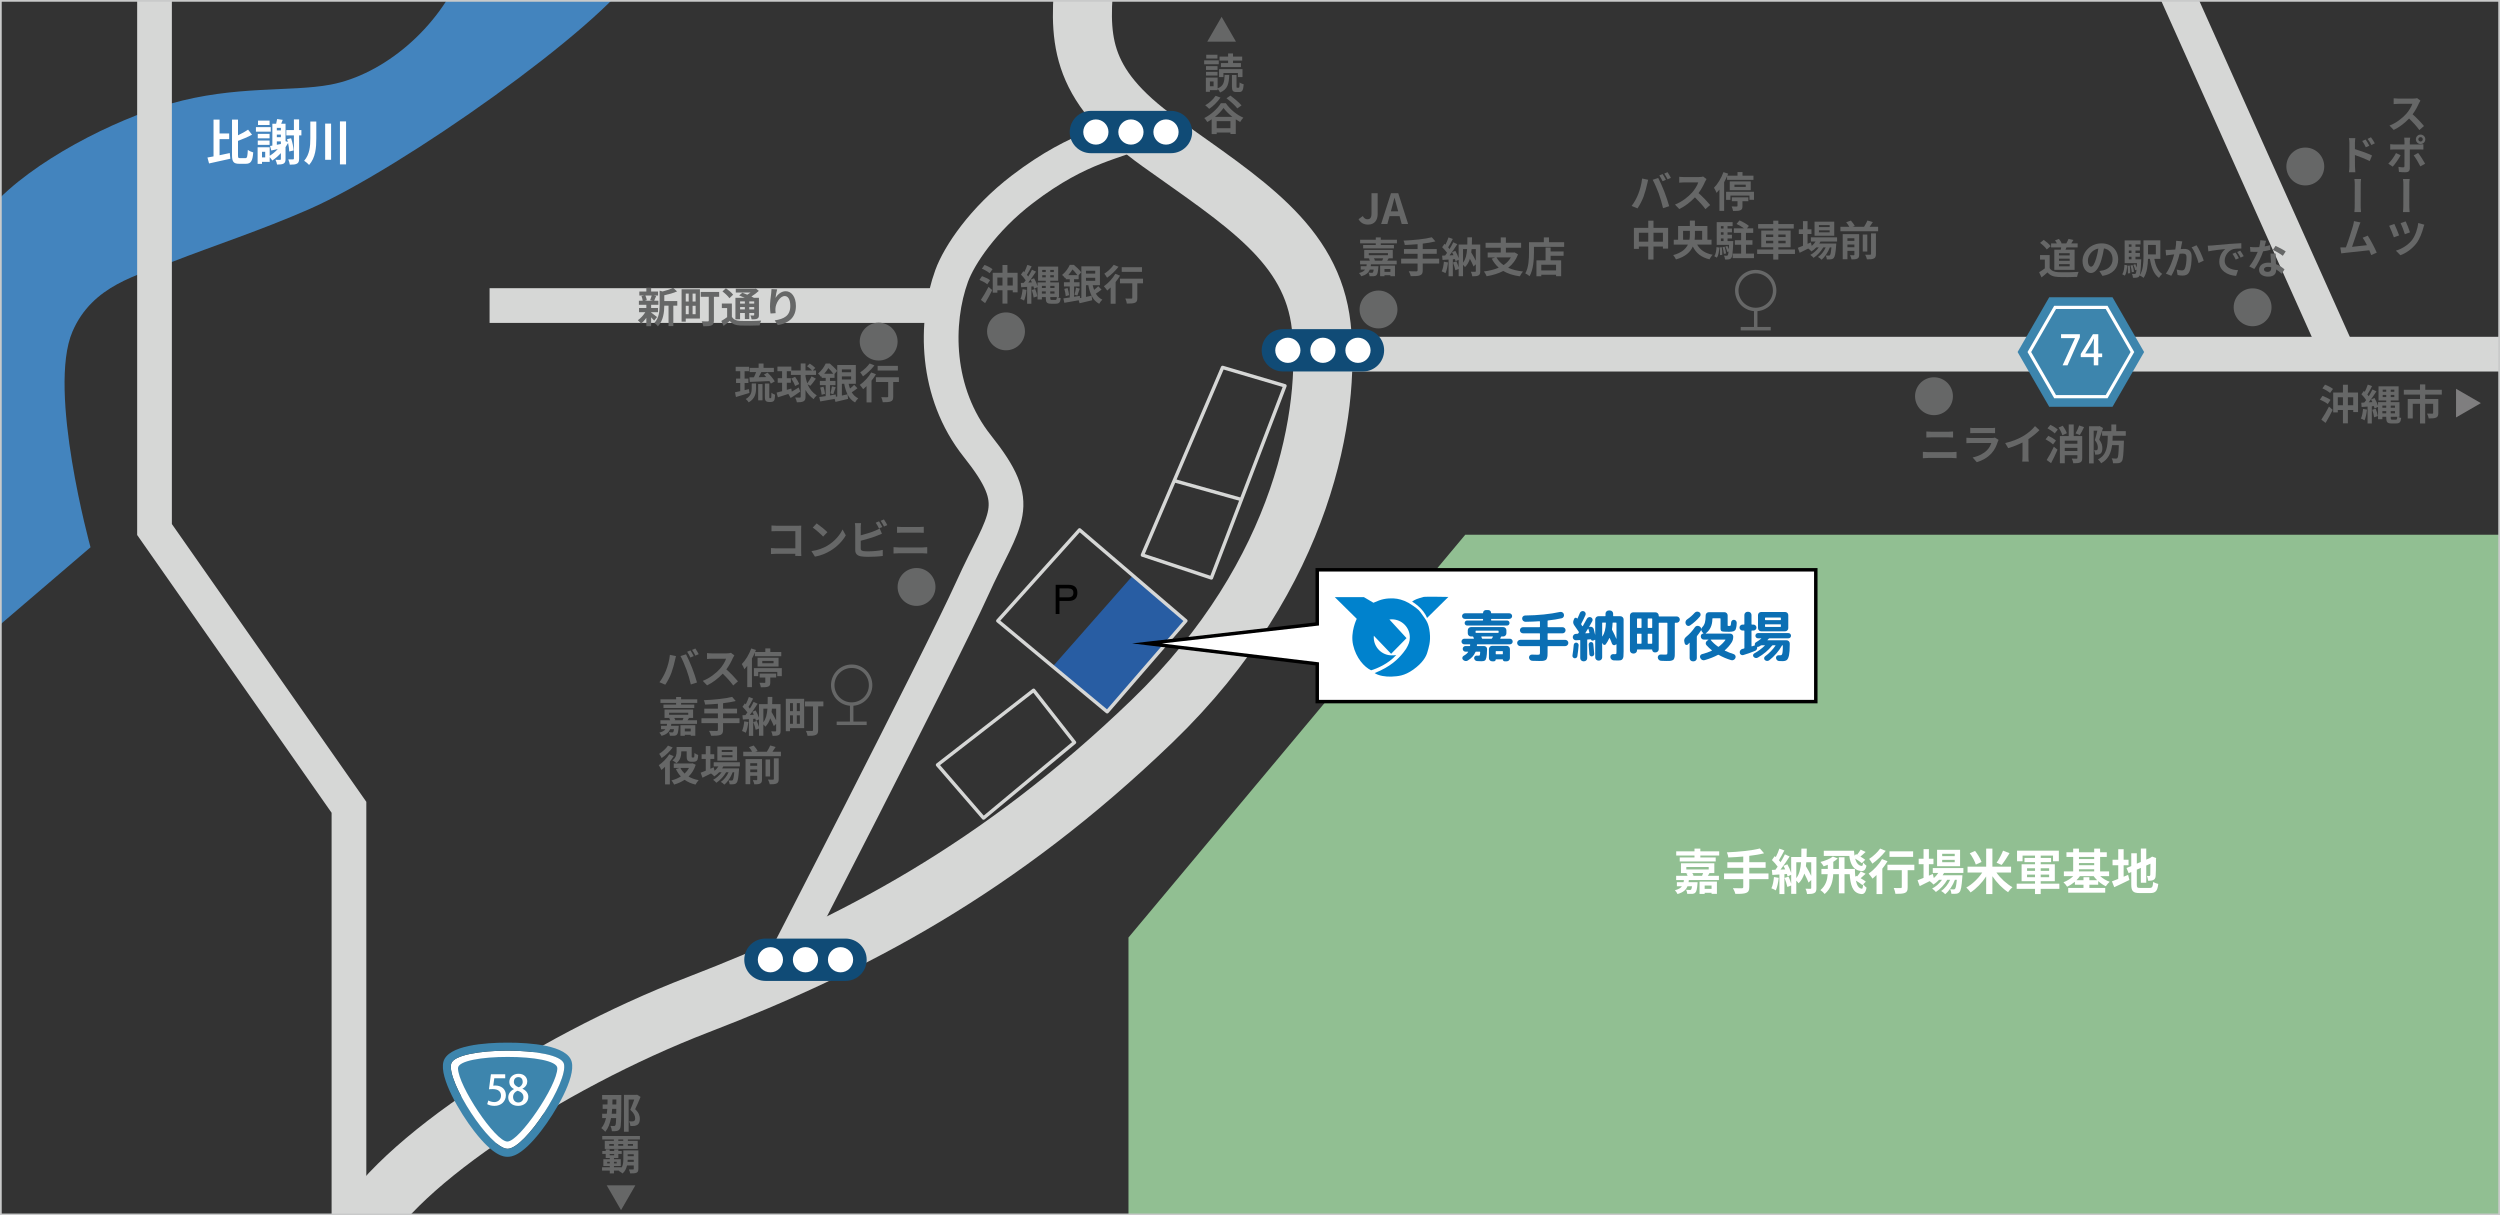 <?xml version="1.0" encoding="utf-8"?>
<!-- Generator: Adobe Illustrator 16.0.0, SVG Export Plug-In . SVG Version: 6.00 Build 0)  -->
<!DOCTYPE svg PUBLIC "-//W3C//DTD SVG 1.1//EN" "http://www.w3.org/Graphics/SVG/1.1/DTD/svg11.dtd">
<svg version="1.1" xmlns="http://www.w3.org/2000/svg" xmlns:xlink="http://www.w3.org/1999/xlink" x="0px" y="0px" width="720px"
	 height="350px" viewBox="0 0 720 350" enable-background="new 0 0 720 350" xml:space="preserve">
<rect x="0" y="0" width="720" height="350" fill="#333333" stroke="none"/>
<g id="map">
	<path fill="#4384BE" d="M133.074-8.504c-6.596,16.506-22.556,29.992-37.849,32.874c-11.558,2.178-27.427,0.15-46.18,5.508
		C32.861,34.502,9.237,46.412-2.469,59.546c0,27.981,0,122.488,0,122.488l28.537-24.421c0,0-12.48-45.241-5.188-62.138
		c5.759-13.344,18.866-16.221,28.812-20.098c11.46-4.467,25.586-9.101,39.306-15.118c26.676-11.699,84.017-52.258,94.473-68.764
		C162.343-8.504,133.074-8.504,133.074-8.504z"/>
	<polyline fill="none" stroke="#D6D7D6" stroke-width="10" stroke-miterlimit="10" points="44.5,-8.504 44.5,152.5 100.5,232.5 
		100.5,350 	"/>
	<line fill="none" stroke="#D6D7D6" stroke-width="10" stroke-miterlimit="10" x1="141" y1="88" x2="273" y2="88"/>
	<line fill="none" stroke="#D6D7D6" stroke-width="10" stroke-miterlimit="10" x1="385.5" y1="102" x2="728.504" y2="102"/>
	<line fill="none" stroke="#D6D7D6" stroke-width="10" stroke-miterlimit="10" x1="624" y1="-8.504" x2="673.5" y2="102"/>
	<path fill="none" stroke="#D6D7D6" stroke-width="10" stroke-miterlimit="10" d="M329.023,37.209
		c-7.5,4-17.548,4.309-34.558,17.286c-11.357,8.664-18.25,19.081-20.389,24.973c-4.84,13.328-4.864,33.6,7.412,49.032
		c13.919,17.5,8.012,20-1.488,41s-57,113-57,113"/>
	<path fill="none" stroke="#D6D7D6" stroke-width="17" stroke-miterlimit="10" d="M312.528-8.504
		C310.706,10.474,309.975,23.814,334,41s43.89,29.105,46.521,52.955s-4.51,71.102-48.702,113.716s-86.458,64.63-130.65,81.641
		s-91.016,48.243-99.083,69.191"/>
	<polygon fill="#91BF92" points="422,154 325,270 325,358.504 728.504,358.504 728.504,154 	"/>
	<polygon fill="none" stroke="#D6D7D6" stroke-linejoin="round" stroke-miterlimit="10" points="352.113,105.823 370.062,111.12 
		348.876,166.438 329.023,159.854 	"/>
	
		<line fill="none" stroke="#D6D7D6" stroke-linejoin="round" stroke-miterlimit="10" x1="338.175" y1="138.438" x2="357.52" y2="143.868"/>
	<polygon fill="none" stroke="#D6D7D6" stroke-linejoin="round" stroke-miterlimit="10" points="297.677,198.806 309.447,213.813 
		283.259,235.587 270.018,220.286 	"/>
	<g>
		<defs>
			<polygon id="SVGID_1_" points="310.918,152.609 341.52,178.797 318.863,204.985 287.378,178.797 			"/>
		</defs>
		<clipPath id="SVGID_2_">
			<use xlink:href="#SVGID_1_"  overflow="visible"/>
		</clipPath>
		<polygon clip-path="url(#SVGID_2_)" fill="#285DA3" points="327.033,164.873 301.657,193.695 318.47,206.853 342.801,178.344 		
			"/>
	</g>
	<polygon fill="none" stroke="#D6D7D6" stroke-linejoin="round" stroke-miterlimit="10" points="310.918,152.609 341.52,178.797 
		318.863,204.985 287.378,178.797 	"/>
</g>
<g id="icon">
	<polygon fill="#FFFFFF" stroke="#000000" stroke-miterlimit="10" points="379.365,164.11 379.365,179.696 330.333,185.316 
		379.365,191.198 379.365,202.065 522.948,202.065 522.948,164.11 	"/>
	<g>
		<path d="M304.033,176.83v-8.4h3.756c0.792,0,1.406,0.184,1.842,0.552c0.436,0.368,0.654,0.952,0.654,1.752
			c0,0.808-0.218,1.4-0.654,1.776s-1.05,0.564-1.842,0.564h-2.664v3.756H304.033z M305.125,172.03h2.532
			c0.48,0,0.846-0.102,1.098-0.306s0.378-0.534,0.378-0.99c0-0.448-0.126-0.772-0.378-0.972c-0.252-0.2-0.618-0.3-1.098-0.3h-2.532
			V172.03z"/>
	</g>
	<polygon fill="#666767" points="347.695,11.994 351.824,4.842 355.953,11.994 	"/>
	<polygon fill="#666767" points="182.988,341.368 178.859,348.52 174.73,341.368 	"/>
	<polygon fill="#7F7E7F" points="707.34,111.97 714.491,116.099 707.34,120.228 	"/>
	<circle fill="#666767" cx="289.732" cy="95.429" r="5.454"/>
	<circle fill="#666767" cx="253.055" cy="98.381" r="5.454"/>
	<circle fill="#666767" cx="263.964" cy="169.045" r="5.454"/>
	<circle fill="#666767" cx="397.012" cy="89.132" r="5.454"/>
	<circle fill="#666767" cx="556.988" cy="114.112" r="5.454"/>
	<circle fill="#666767" cx="648.75" cy="88.501" r="5.454"/>
	<circle fill="#666767" cx="663.927" cy="47.951" r="5.454"/>
	<g>
		<circle fill="none" stroke="#666767" stroke-miterlimit="10" cx="505.646" cy="83.678" r="5.454"/>
		<line fill="none" stroke="#666767" stroke-miterlimit="10" x1="505.646" y1="89.132" x2="505.646" y2="94.663"/>
		<line fill="none" stroke="#666767" stroke-miterlimit="10" x1="501.325" y1="94.663" x2="509.968" y2="94.663"/>
	</g>
	<g>
		<circle fill="none" stroke="#666767" stroke-miterlimit="10" cx="245.282" cy="197.328" r="5.454"/>
		<line fill="none" stroke="#666767" stroke-miterlimit="10" x1="245.282" y1="202.782" x2="245.282" y2="208.313"/>
		<line fill="none" stroke="#666767" stroke-miterlimit="10" x1="240.961" y1="208.313" x2="249.604" y2="208.313"/>
	</g>
	<g>
		<path fill="#0082CD" d="M406.681,173.258c0,0,3.286,1.905,4.299,4.723l6.149-6.063c0,0-6.652-0.141-7.193,0.007
			C408.254,172.417,407.535,172.632,406.681,173.258"/>
		<path fill="#0082CD" d="M400.142,178.41c0.227-0.03,0.458-0.045,0.694-0.045c2.867,0,5.193,2.325,5.193,5.191
			c0,1.28-0.36,2.069-1.081,3.313l-0.818,1.113c-1.499,1.851-3.624,4.021-8.229,5.861c1.087,0.761,3.207,1.118,4.938,1.014
			c1.726-0.105,3.54-0.136,6.199-2.022c2.648-1.892,3.698-3.711,4.042-4.988c0.35-1.279,1.007-2.943,0.688-5.707
			c-0.313-2.776-1.044-3.521-2.082-4.989c-1.044-1.467-0.928-1.394-2.74-2.703c-1.806-1.289-3.23-1.75-4.57-1.996
			c-1.339-0.246-3.551-0.171-5.215,0.485c-1.652,0.659-1.597,0.664-1.597,0.664l-2.777-1.635h-8.373l6.333,6.254
			c0,0-1.911,3.808-1.05,7.537c0.853,3.729,3.188,6.352,5.185,7.285c1.585-0.447,5.002-1.87,7.232-4.407
			c-0.414,0.106-0.828,0.111-1.276,0.111c-2.868,0-5.192-2.325-5.192-5.193c0-0.154,0.006-0.308,0.02-0.46l4.979,5.204l4.436-4.515
			L400.142,178.41z"/>
	</g>
	<g>
		<path fill="#104B76" d="M343.338,38.024c0,3.366-2.729,6.095-6.094,6.095h-23.067c-3.366,0-6.095-2.729-6.095-6.095l0,0
			c0-3.366,2.729-6.094,6.095-6.094h23.067C340.609,31.93,343.338,34.659,343.338,38.024L343.338,38.024z"/>
		<g>
			<circle fill="#FFFFFF" cx="325.71" cy="38.024" r="3.63"/>
			<circle fill="#FFFFFF" cx="315.612" cy="38.024" r="3.629"/>
			<circle fill="#FFFFFF" cx="335.808" cy="38.024" r="3.629"/>
		</g>
	</g>
	<g>
		<path fill="#104B76" d="M398.627,100.884c0,3.366-2.729,6.095-6.094,6.095h-23.067c-3.366,0-6.095-2.729-6.095-6.095l0,0
			c0-3.366,2.729-6.094,6.095-6.094h23.067C395.898,94.79,398.627,97.518,398.627,100.884L398.627,100.884z"/>
		<g>
			<circle fill="#FFFFFF" cx="380.999" cy="100.884" r="3.63"/>
			<circle fill="#FFFFFF" cx="370.901" cy="100.884" r="3.629"/>
			<circle fill="#FFFFFF" cx="391.097" cy="100.884" r="3.629"/>
		</g>
	</g>
	<g>
		<path fill="#104B76" d="M249.604,276.405c0,3.366-2.729,6.095-6.094,6.095h-23.067c-3.366,0-6.095-2.729-6.095-6.095l0,0
			c0-3.366,2.729-6.094,6.095-6.094h23.067C246.875,270.311,249.604,273.04,249.604,276.405L249.604,276.405z"/>
		<g>
			<circle fill="#FFFFFF" cx="231.976" cy="276.405" r="3.63"/>
			<circle fill="#FFFFFF" cx="221.877" cy="276.405" r="3.629"/>
			<circle fill="#FFFFFF" cx="242.074" cy="276.405" r="3.629"/>
		</g>
	</g>
	<g>
		<g>
			<path fill="#FFFFFF" d="M162.417,306.375c-1.306-5.053-31.175-5.053-32.48,0c-1.306,5.055,11.128,24.469,16.239,24.475l0,0h0.001
				h0.001C151.29,330.844,163.722,311.43,162.417,306.375z"/>
			<path fill="#3D85AD" d="M146.176,302.586c7.794,0,15.587,1.264,16.24,3.789c1.306,5.055-11.127,24.469-16.239,24.475h-0.001
				h-0.001c-5.111-0.006-17.545-19.42-16.239-24.475C130.589,303.85,138.383,302.586,146.176,302.586 M146.176,300.279
				c-6.367,0-17.233,0.717-18.474,5.52c-1.202,4.65,4.771,14.686,8.819,19.918c5.75,7.434,8.687,7.438,9.651,7.439
				c0.972-0.002,3.909-0.006,9.66-7.44c4.047-5.231,10.02-15.267,8.817-19.917C163.409,300.996,152.543,300.279,146.176,300.279
				L146.176,300.279z"/>
		</g>
		<path fill="#3D85AD" d="M160.509,307.635c0-2.148-7.103-3.256-14.212-3.238h-0.186c-7.109-0.018-14.212,1.09-14.212,3.238
			c0,5.004,10.742,21.133,14.212,21.133S160.509,312.639,160.509,307.635z"/>
		<g>
			<path fill="#FFFFFF" d="M145.502,309.388v1.144h-3.146l-0.298,2.134c0.179-0.013,0.346-0.036,0.596-0.036
				c1.633,0,3.039,0.953,3.039,2.789c0,1.729-1.323,3.074-3.277,3.074c-0.882,0-1.68-0.238-2.098-0.5l0.31-1.049
				c0.357,0.203,1.013,0.453,1.74,0.453c1.013,0,1.919-0.691,1.919-1.859c0-1.156-0.787-1.883-2.383-1.883
				c-0.453,0-0.787,0.023-1.084,0.071l0.56-4.338H145.502z"/>
			<path fill="#FFFFFF" d="M148.015,313.631c-0.894-0.465-1.335-1.229-1.335-2.003c0-1.43,1.156-2.384,2.658-2.384
				c1.716,0,2.515,1.133,2.515,2.217c0,0.764-0.405,1.573-1.382,2.074v0.035c0.977,0.43,1.68,1.216,1.68,2.313
				c0,1.561-1.239,2.609-2.932,2.609c-1.835,0-2.848-1.145-2.848-2.407c0-1.144,0.679-1.966,1.645-2.419V313.631z M150.756,316.014
				c0-1.001-0.667-1.561-1.645-1.883c-0.87,0.298-1.347,0.988-1.347,1.787c0,0.883,0.572,1.598,1.49,1.598
				C150.208,317.516,150.756,316.836,150.756,316.014z M147.991,311.545c0,0.822,0.584,1.311,1.43,1.597
				c0.62-0.25,1.12-0.834,1.12-1.55c0-0.703-0.357-1.382-1.251-1.382C148.408,310.21,147.991,310.865,147.991,311.545z"/>
		</g>
	</g>
	<g>
		<g>
			<polygon fill="#FFFFFF" points="590.894,115.928 582.495,101.384 590.894,86.84 607.687,86.84 616.083,101.384 607.687,115.928 
							"/>
			<path fill="#3D85AD" d="M608.399,117.162h-18.219l-9.111-15.777l9.111-15.778h18.219l9.107,15.778L608.399,117.162z
				 M591.604,114.694h15.369l7.684-13.31l-7.684-13.31h-15.369l-7.684,13.31L591.604,114.694z"/>
		</g>
		<polygon fill="#3D85AD" points="592.132,113.782 584.974,101.384 592.132,88.986 606.448,88.986 613.604,101.384 606.448,113.782 
					"/>
		<g>
			<path fill="#FFFFFF" d="M593.584,96.244h5.422v0.87l-3.564,8.104h-1.418l3.564-7.806v-0.024h-4.004V96.244z"/>
			<path fill="#FFFFFF" d="M604.307,105.218h-1.299v-2.372h-3.754v-0.894l3.516-5.708h1.537v5.553h1.121v1.049h-1.121V105.218z
				 M600.553,101.797h2.455v-2.693c0-0.513,0.023-1.049,0.059-1.562h-0.047c-0.273,0.572-0.5,1.013-0.75,1.49l-1.717,2.741V101.797z
				"/>
		</g>
	</g>
</g>
<g id="txt_1_">
	<g>
		<g>
			<path fill="#FFFFFF" d="M63.235,44.706c0.966-0.196,1.975-0.42,2.941-0.63l0.154,1.639c-2.115,0.49-4.398,0.995-6.122,1.359
				l-0.462-1.709c0.518-0.084,1.106-0.196,1.751-0.322v-10.59h1.737v3.992h2.773v1.625h-2.773V44.706z M70.673,45.546
				c0.518,0,0.603-0.477,0.7-2.381c0.393,0.294,1.093,0.616,1.555,0.729c-0.168,2.367-0.603,3.277-2.101,3.277h-1.933
				c-1.625,0-2.073-0.56-2.073-2.549V34.452h1.723v4.511c1.078-0.504,2.129-1.093,2.899-1.625l1.148,1.457
				c-1.219,0.659-2.689,1.261-4.048,1.779v4.062c0,0.798,0.07,0.911,0.602,0.911H70.673z"/>
			<path fill="#FFFFFF" d="M77.977,37.926h-4.272v-1.317h4.272V37.926z M83.3,43.627c-0.014-0.672-0.14-1.583-0.336-2.452
				c-0.224,0.406-0.462,0.813-0.729,1.205v3.432c0,0.658-0.14,1.064-0.56,1.303c-0.42,0.224-0.995,0.28-1.877,0.28
				c-0.056-0.393-0.266-1.009-0.462-1.373c0.561,0.028,1.135,0.028,1.317,0.028c0.182-0.014,0.238-0.084,0.238-0.267v-1.695
				c-0.77,0.84-1.611,1.583-2.479,2.143c-0.14-0.238-0.462-0.658-0.743-0.98v1.373h-2.213v0.56h-1.261v-4.776h3.474v2.465
				c0.827-0.519,1.639-1.177,2.325-1.947c-0.658,0.154-1.289,0.294-1.863,0.42l-0.35-1.303c0.196-0.028,0.42-0.07,0.658-0.112
				v-6.303h1.093c0.112-0.448,0.224-0.966,0.28-1.345l1.611,0.238c-0.14,0.378-0.294,0.756-0.434,1.106h1.247v5.029l0.659,0.224
				c-0.07-0.28-0.14-0.546-0.224-0.798l1.163-0.266c0.392,1.121,0.658,2.563,0.714,3.516L83.3,43.627z M77.641,39.831h-3.404v-1.274
				h3.404V39.831z M74.237,40.476h3.404v1.247h-3.404V40.476z M77.641,35.993h-3.334v-1.261h3.334V35.993z M76.38,43.711h-0.924
				v1.611h0.924V43.711z M79.728,36.833v0.729h1.163v-0.729H79.728z M79.728,38.767v0.742h1.163v-0.742H79.728z M79.728,41.694
				l1.163-0.224v-0.756h-1.163V41.694z M86.802,38.991h-0.658v6.654c0,0.798-0.14,1.218-0.588,1.471
				c-0.448,0.266-1.121,0.308-2.087,0.308c-0.042-0.406-0.252-1.079-0.448-1.527c0.602,0.028,1.177,0.014,1.373,0.014
				c0.182-0.014,0.252-0.07,0.252-0.266v-6.654h-2.186V37.45h2.186v-3.067h1.499v3.067h0.658V38.991z"/>
			<path fill="#FFFFFF" d="M91.095,34.999v4.833c0,2.718-0.21,5.561-2.073,7.676c-0.322-0.378-0.994-0.938-1.429-1.205
				c1.597-1.821,1.779-4.174,1.779-6.485v-4.819H91.095z M95.353,35.601v10.421h-1.709V35.601H95.353z M99.667,34.971v12.369h-1.765
				V34.971H99.667z"/>
		</g>
	</g>
	<g>
		<g>
			<path fill="#FFFFFF" d="M492.344,251.476c-0.182,0.308-0.35,0.546-0.49,0.756h3.194v1.219h-8.657
				c-0.014,0.224-0.041,0.434-0.084,0.63h2.605c0,0-0.014,0.322-0.041,0.504c-0.127,1.471-0.281,2.171-0.589,2.465
				c-0.238,0.266-0.532,0.35-0.883,0.392c-0.308,0.028-0.854,0.028-1.471,0c-0.014-0.364-0.153-0.854-0.336-1.19
				c0.462,0.056,0.882,0.07,1.064,0.07s0.28-0.014,0.378-0.126c0.098-0.112,0.196-0.392,0.28-0.952h-1.316
				c-0.421,1.036-1.219,1.765-2.872,2.241c-0.14-0.336-0.477-0.827-0.756-1.093c1.051-0.266,1.667-0.645,2.031-1.148h-1.457v-1.163
				h1.934c0.041-0.196,0.069-0.406,0.084-0.63h-2.228v-1.219h3.292c-0.084-0.238-0.225-0.519-0.365-0.714l0.533-0.07h-2.073v-2.83
				h9.608v2.83h-1.582L492.344,251.476z M495.132,245.186v1.205h-5.435v0.56h4.426v1.149h-10.365v-1.149h4.258v-0.56h-5.267v-1.205
				h5.267v-0.785h1.682v0.785H495.132z M485.662,250.397h6.444v-0.701h-6.444V250.397z M487.371,251.447
				c0.168,0.224,0.322,0.504,0.379,0.714l-0.393,0.07h2.984l-0.154-0.028c0.098-0.252,0.224-0.532,0.322-0.756H487.371z
				 M489.473,253.899h5.001v3.543h-1.541v-0.322h-1.989v0.336h-1.471V253.899z M490.943,255.033v0.953h1.989v-0.953H490.943z"/>
			<path fill="#FFFFFF" d="M509.328,253.184h-5.533v2.283c0,0.995-0.252,1.429-0.91,1.695c-0.673,0.252-1.682,0.294-3.109,0.28
				c-0.099-0.476-0.421-1.205-0.688-1.653c1.037,0.042,2.214,0.042,2.521,0.042c0.322-0.014,0.449-0.112,0.449-0.392v-2.255h-5.533
				v-1.625h5.533v-1.639h-4.581v-1.597h4.581v-1.639c-1.457,0.126-2.928,0.21-4.301,0.266c-0.042-0.434-0.252-1.106-0.42-1.471
				c3.375-0.14,7.213-0.518,9.511-1.121l1.204,1.387c-1.246,0.322-2.717,0.561-4.258,0.743v1.835h4.707v1.597h-4.707v1.639h5.533
				V253.184z"/>
			<path fill="#FFFFFF" d="M512.275,252.82c-0.14,1.316-0.434,2.717-0.84,3.614c-0.294-0.182-0.91-0.476-1.275-0.603
				c0.406-0.826,0.631-2.073,0.743-3.25L512.275,252.82z M523.132,255.762c0,0.756-0.126,1.177-0.603,1.429
				s-1.135,0.294-2.087,0.294c-0.056-0.435-0.238-1.121-0.462-1.527c0.574,0.028,1.219,0.014,1.414,0.014
				c0.183,0,0.238-0.056,0.238-0.252v-2.283l-0.77,0.742c-0.267-0.7-0.729-1.653-1.219-2.591c-0.351,1.106-0.869,2.059-1.653,2.815
				c-0.126-0.224-0.393-0.532-0.659-0.771v3.81h-1.471v-2.409l-1.105,0.406c-0.127-0.7-0.49-1.779-0.813-2.605l1.176-0.364
				c0.28,0.63,0.561,1.387,0.742,2.031v-2.563l-1.05,0.477c-0.042-0.21-0.099-0.448-0.183-0.714l-0.714,0.056v5.729h-1.442v-5.631
				l-2.031,0.126l-0.141-1.443l1.009-0.042c0.21-0.266,0.435-0.574,0.658-0.896c-0.406-0.602-1.079-1.345-1.653-1.905l0.799-1.135
				c0.098,0.084,0.21,0.182,0.322,0.28c0.393-0.771,0.784-1.695,1.022-2.438l1.442,0.533c-0.504,0.952-1.064,2.045-1.568,2.815
				c0.168,0.196,0.336,0.378,0.477,0.56c0.477-0.784,0.924-1.583,1.246-2.269l1.359,0.63c-0.771,1.219-1.737,2.633-2.619,3.768
				l1.344-0.056c-0.154-0.35-0.322-0.7-0.49-1.009l1.107-0.462c0.434,0.771,0.868,1.723,1.105,2.479v-4.58h2.914
				c0.014-0.771,0.028-1.569,0.028-2.423h1.555c-0.015,0.84-0.015,1.653-0.056,2.423h2.829V255.762z M517.332,252.904
				c0.883-1.149,1.233-2.689,1.373-4.566h-1.373V252.904z M520.219,248.338c-0.028,0.378-0.07,0.756-0.127,1.121
				c0.547,0.896,1.121,1.919,1.541,2.801v-3.922H520.219z"/>
			<path fill="#FFFFFF" d="M536.627,254.669c0.267,0.364,0.631,0.785,0.939,0.967c-0.238,1.471-0.785,2.003-1.709,1.821
				c-2.41-0.322-2.956-2.788-3.139-5.687h-1.498v5.505h-1.625v-5.505h-1.625c-0.098,1.947-0.561,4.076-2.465,5.701
				c-0.267-0.35-0.855-0.882-1.232-1.121c1.582-1.331,2.002-3.012,2.101-4.581h-1.808v-1.513h1.836v-1.205
				c-0.393,0.168-0.799,0.336-1.177,0.462c-0.196-0.322-0.645-0.98-0.938-1.274c1.316-0.336,2.787-0.896,3.572-1.555l1.414,0.546
				c-0.378,0.364-0.854,0.714-1.373,1.037h0.084v1.989h1.611v-3.362h1.625v3.362h2.983c0.015,0.756,0.042,1.527,0.126,2.241
				l0.238-0.238l0.28,0.14c0.351-0.392,0.798-1.009,1.036-1.429l1.43,0.672c-0.547,0.49-1.051,0.966-1.457,1.289
				c0.588,0.322,1.148,0.672,1.498,0.967L536.627,254.669z M536.207,248.604c-0.406-0.378-1.19-0.896-1.933-1.345
				c0.322,1.176,0.91,2.059,1.946,2.143c0.183,0.028,0.295-0.378,0.379-0.995c0.266,0.322,0.631,0.714,0.938,0.911
				c-0.238,1.232-0.798,1.695-1.667,1.527c-2.241-0.28-2.97-2.144-3.277-4.343h-7.34v-1.484h8.698c0.028,0.476,0.069,0.952,0.14,1.4
				l0.449-0.42c0.867,0.434,2.059,1.148,2.646,1.625L536.207,248.604z M536.39,254.907c-0.406-0.364-1.163-0.854-1.892-1.289
				c0.28,1.316,0.785,2.255,1.737,2.339c0.183,0.028,0.294-0.491,0.378-1.289L536.39,254.907z M537.3,245.368
				c-0.56,0.504-1.064,0.995-1.485,1.316l-0.98-0.546c0.351-0.378,0.799-1.023,1.037-1.443L537.3,245.368z"/>
			<path fill="#FFFFFF" d="M543.609,248.029c-0.42,0.714-0.938,1.443-1.498,2.144v7.312h-1.668v-5.477
				c-0.392,0.378-0.77,0.728-1.148,1.037c-0.238-0.336-0.798-1.093-1.135-1.443c1.43-0.98,2.956-2.605,3.853-4.188L543.609,248.029z
				 M543.092,245.046c-1.009,1.317-2.521,2.759-3.853,3.684c-0.21-0.364-0.63-1.037-0.925-1.359
				c1.163-0.742,2.494-2.003,3.166-2.983L543.092,245.046z M551.328,250.621h-1.92v4.917c0,0.896-0.168,1.359-0.783,1.611
				c-0.589,0.252-1.485,0.28-2.732,0.28c-0.07-0.49-0.279-1.219-0.504-1.695c0.799,0.042,1.723,0.042,1.975,0.028
				c0.252,0,0.351-0.056,0.351-0.266v-4.875h-4.132v-1.583h7.746V250.621z M550.978,246.769h-6.808v-1.583h6.808V246.769z"/>
			<path fill="#FFFFFF" d="M559.879,251.405c-0.111,0.224-0.252,0.448-0.393,0.672h5.688c0,0-0.014,0.378-0.027,0.574
				c-0.197,2.731-0.421,3.852-0.799,4.258c-0.267,0.322-0.574,0.435-0.925,0.477c-0.322,0.042-0.854,0.056-1.415,0.028
				c-0.027-0.392-0.168-0.953-0.378-1.303c0.448,0.042,0.813,0.042,0.995,0.042c0.195,0,0.308-0.028,0.42-0.154
				c0.195-0.21,0.363-0.925,0.518-2.62h-0.546c-0.574,1.569-1.667,3.264-2.802,4.146c-0.279-0.322-0.756-0.701-1.176-0.925
				c1.064-0.672,2.002-1.919,2.605-3.222h-0.827c-0.757,1.345-2.06,2.746-3.278,3.516c-0.266-0.322-0.699-0.743-1.092-0.981
				c1.037-0.518,2.115-1.499,2.857-2.535h-0.84c-0.505,0.532-1.051,1.009-1.625,1.373c-0.211-0.266-0.742-0.756-1.094-0.98
				c-1.008,0.504-2.017,1.009-2.871,1.429l-0.616-1.681c0.477-0.182,1.064-0.42,1.724-0.687v-3.95h-1.401v-1.569h1.401v-2.759h1.54
				v2.759h1.317v1.569h-1.317v3.306l1.12-0.49l0.295,1.19c0.504-0.434,0.938-0.938,1.289-1.485h-1.584v-1.401h8.812v1.401H559.879z
				 M564.502,249.472h-6.626v-4.734h6.626V249.472z M562.961,245.886h-3.614v0.672h3.614V245.886z M562.961,247.651h-3.614v0.672
				h3.614V247.651z"/>
			<path fill="#FFFFFF" d="M574.972,251.293c1.163,1.667,2.941,3.277,4.622,4.216c-0.406,0.336-0.967,0.98-1.274,1.442
				c-1.625-1.079-3.264-2.759-4.511-4.594v5.127h-1.793v-5.071c-1.219,1.863-2.857,3.544-4.496,4.608
				c-0.294-0.42-0.84-1.064-1.232-1.401c1.709-0.938,3.474-2.619,4.594-4.328h-4.23v-1.695h5.365v-5.197h1.793v5.197h5.379v1.695
				H574.972z M569.032,248.996c-0.252-0.882-0.994-2.255-1.737-3.264l1.527-0.672c0.771,0.98,1.555,2.297,1.863,3.193
				L569.032,248.996z M578.74,245.718c-0.729,1.232-1.584,2.549-2.27,3.39l-1.457-0.644c0.658-0.925,1.429-2.354,1.863-3.474
				L578.74,245.718z"/>
			<path fill="#FFFFFF" d="M593.09,255.986h-5.365v1.513h-1.639v-1.513h-5.281v-1.485h5.281v-0.714h-3.866v-4.875h3.866v-0.617
				h-3.039v-1.218h3.039v-0.672H582.5v1.639h-1.597v-3.054h12.046v3.054h-1.68v-1.639h-3.545v0.672h2.984v1.218h-2.984v0.617h4.063
				v4.875h-4.063v0.714h5.365V255.986z M583.789,250.803h2.297v-0.743h-2.297V250.803z M586.086,252.638v-0.757h-2.297v0.757
				H586.086z M587.725,250.061v0.743h2.424v-0.743H587.725z M590.148,251.881h-2.424v0.757h2.424V251.881z"/>
			<path fill="#FFFFFF" d="M604.863,252.33c0.742,0.673,1.723,1.275,2.73,1.625c-0.363,0.294-0.868,0.883-1.106,1.289
				c-0.757-0.351-1.513-0.869-2.199-1.471v1.037h-2.55v0.911h4.566v1.373h-10.659v-1.373h4.398v-0.911h-2.479v-0.868
				c-0.686,0.574-1.442,1.078-2.227,1.429c-0.238-0.393-0.715-0.98-1.064-1.275c1.021-0.378,2.059-1.022,2.829-1.765h-2.704v-1.358
				h2.676v-4.174h-1.933v-1.345h1.933v-1.051h1.667v1.051h4.384v-1.051h1.709v1.051h1.92v1.345h-1.92v4.174h2.592v1.358H604.863z
				 M603.98,253.493c-0.379-0.364-0.715-0.757-1.009-1.163h-3.95c-0.28,0.406-0.631,0.799-0.994,1.163h2.017v-0.869h1.694v0.869
				H603.98z M598.741,246.797v0.616h4.384v-0.616H598.741z M598.741,249.178h4.384v-0.616h-4.384V249.178z M598.741,250.971h4.384
				v-0.63h-4.384V250.971z"/>
			<path fill="#FFFFFF" d="M611.606,252.498c0.435-0.182,0.868-0.364,1.289-0.546l0.378,1.471c-1.484,0.743-3.082,1.485-4.37,2.087
				l-0.673-1.681c0.505-0.182,1.121-0.42,1.821-0.7v-3.937h-1.639v-1.583h1.639v-3.04h1.555v3.04h1.415v1.583h-1.415V252.498z
				 M619.087,255.72c0.771,0,0.91-0.322,1.036-1.751c0.351,0.252,0.994,0.518,1.457,0.602c-0.225,1.961-0.715,2.634-2.354,2.634
				h-2.983c-1.892,0-2.438-0.519-2.438-2.452v-3.6l-0.757,0.322l-0.615-1.485l1.372-0.574v-3.684h1.597v2.998l1.163-0.49v-3.866
				h1.555v3.194l1.106-0.477l0.295-0.196l0.293-0.196l1.163,0.406l-0.056,0.28c0,2.661-0.028,4.342-0.098,4.917
				c-0.043,0.645-0.295,0.98-0.715,1.163c-0.406,0.182-1.009,0.196-1.457,0.196c-0.042-0.42-0.168-1.051-0.35-1.401
				c0.238,0.028,0.546,0.028,0.672,0.028c0.168,0,0.252-0.056,0.309-0.308c0.027-0.224,0.041-1.247,0.041-3.236l-1.204,0.533v4.944
				h-1.555v-4.272l-1.163,0.504v4.314c0,0.827,0.127,0.953,0.98,0.953H619.087z"/>
		</g>
	</g>
	<g>
		<g>
			<path fill="#666767" d="M192.932,188.593l1.751,0.36c-0.108,0.348-0.24,0.936-0.288,1.199c-0.168,0.84-0.612,2.495-1.02,3.61
				c-0.432,1.163-1.139,2.53-1.775,3.43l-1.679-0.708c0.756-0.983,1.463-2.278,1.871-3.334
				C192.332,191.807,192.788,190.116,192.932,188.593z M195.978,188.953l1.595-0.516c0.492,0.923,1.319,2.771,1.763,3.934
				c0.432,1.079,1.067,2.998,1.403,4.186l-1.775,0.576c-0.335-1.427-0.768-2.938-1.247-4.234
				C197.262,191.639,196.482,189.864,195.978,188.953z M199.792,188.953l-0.959,0.42c-0.252-0.492-0.612-1.211-0.936-1.667
				l0.948-0.396C199.145,187.753,199.564,188.509,199.792,188.953z M201.231,188.401l-0.959,0.42
				c-0.24-0.504-0.636-1.199-0.959-1.655l0.947-0.396C200.572,187.226,201.016,187.981,201.231,188.401z"/>
			<path fill="#666767" d="M211.492,188.749c-0.096,0.132-0.312,0.503-0.42,0.743c-0.408,0.936-1.079,2.219-1.883,3.298
				c1.188,1.032,2.639,2.567,3.346,3.43l-1.367,1.188c-0.78-1.08-1.895-2.303-3.022-3.394c-1.271,1.343-2.866,2.59-4.509,3.37
				l-1.235-1.295c1.931-0.731,3.79-2.183,4.917-3.442c0.792-0.899,1.523-2.086,1.787-2.938h-4.065c-0.504,0-1.164,0.072-1.416,0.084
				v-1.703c0.324,0.048,1.056,0.084,1.416,0.084h4.222c0.527,0,1.007-0.072,1.247-0.156L211.492,188.749z"/>
			<path fill="#666767" d="M217.412,187.921c-0.252,0.587-0.54,1.175-0.852,1.739v8.24h-1.355v-6.129
				c-0.264,0.348-0.54,0.672-0.815,0.959c-0.132-0.348-0.516-1.139-0.755-1.475c1.079-1.079,2.111-2.782,2.722-4.498l1.355,0.432
				c-0.072,0.192-0.156,0.396-0.24,0.588h2.938v-1.043h1.439v1.043h3.154v1.211h-7.592V187.921z M225.159,192.419v2.303h-1.307
				v-1.211h-5.481v1.223h-1.248v-2.314H225.159z M218.179,191.963v-2.542h6.044v2.542H218.179z M218.779,194.002h4.75v1.127h-1.691
				v1.403c0,0.671-0.132,1.019-0.624,1.211c-0.503,0.191-1.175,0.191-2.087,0.191c-0.048-0.396-0.228-0.911-0.396-1.295
				c0.563,0.036,1.259,0.036,1.439,0.024c0.192,0,0.24-0.048,0.24-0.18v-1.355h-1.631V194.002z M219.534,191.016h3.25v-0.66h-3.25
				V191.016z"/>
			<path fill="#666767" d="M198.425,206.791c-0.156,0.264-0.3,0.468-0.42,0.648h2.735v1.043h-7.412
				c-0.012,0.192-0.036,0.372-0.072,0.54h2.23c0,0-0.012,0.276-0.036,0.432c-0.108,1.259-0.24,1.859-0.504,2.111
				c-0.204,0.228-0.456,0.3-0.755,0.336c-0.264,0.024-0.732,0.024-1.26,0c-0.012-0.312-0.132-0.732-0.288-1.02
				c0.396,0.048,0.755,0.06,0.912,0.06c0.156,0,0.24-0.012,0.324-0.108c0.084-0.096,0.168-0.336,0.24-0.816h-1.127
				c-0.36,0.888-1.043,1.511-2.458,1.919c-0.12-0.288-0.408-0.708-0.647-0.935c0.899-0.228,1.427-0.552,1.739-0.984h-1.247v-0.995
				h1.655c0.036-0.168,0.06-0.348,0.072-0.54h-1.907v-1.043h2.818c-0.072-0.204-0.192-0.444-0.312-0.612l0.456-0.06h-1.775v-2.423
				h8.228v2.423h-1.355L198.425,206.791z M200.812,201.406v1.031h-4.653v0.48h3.79v0.983h-8.875v-0.983h3.646v-0.48h-4.509v-1.031
				h4.509v-0.672h1.439v0.672H200.812z M192.704,205.867h5.517v-0.6h-5.517V205.867z M194.167,206.767
				c0.144,0.192,0.276,0.432,0.324,0.612l-0.336,0.06h2.555l-0.132-0.024c0.084-0.216,0.192-0.456,0.276-0.647H194.167z
				 M195.966,208.865h4.282v3.035h-1.319v-0.276h-1.703v0.288h-1.259V208.865z M197.226,209.837v0.815h1.703v-0.815H197.226z"/>
			<path fill="#666767" d="M212.979,208.254h-4.737v1.955c0,0.851-0.216,1.223-0.78,1.451c-0.576,0.216-1.439,0.251-2.663,0.24
				c-0.084-0.408-0.36-1.032-0.587-1.416c0.887,0.036,1.895,0.036,2.159,0.036c0.276-0.012,0.384-0.096,0.384-0.336v-1.931h-4.737
				v-1.391h4.737v-1.403h-3.922v-1.367h3.922v-1.403c-1.248,0.108-2.507,0.18-3.682,0.228c-0.036-0.372-0.216-0.948-0.36-1.26
				c2.891-0.12,6.177-0.443,8.144-0.959l1.032,1.188c-1.067,0.276-2.327,0.48-3.646,0.636v1.571h4.03v1.367h-4.03v1.403h4.737
				V208.254z"/>
			<path fill="#666767" d="M215.517,207.942c-0.12,1.127-0.372,2.327-0.72,3.094c-0.252-0.156-0.779-0.408-1.091-0.516
				c0.348-0.708,0.54-1.775,0.636-2.782L215.517,207.942z M224.812,210.46c0,0.648-0.108,1.008-0.516,1.224
				s-0.972,0.251-1.787,0.251c-0.048-0.372-0.204-0.959-0.396-1.307c0.492,0.024,1.043,0.012,1.211,0.012
				c0.156,0,0.204-0.048,0.204-0.216v-1.955l-0.66,0.636c-0.228-0.6-0.624-1.416-1.043-2.219c-0.3,0.947-0.744,1.763-1.415,2.411
				c-0.108-0.192-0.336-0.456-0.564-0.66v3.262h-1.259v-2.063l-0.947,0.348c-0.108-0.6-0.42-1.523-0.696-2.23l1.007-0.312
				c0.24,0.54,0.48,1.188,0.636,1.739v-2.195l-0.899,0.408c-0.036-0.18-0.084-0.384-0.156-0.612l-0.612,0.048v4.905h-1.235v-4.821
				l-1.739,0.108l-0.12-1.235l0.863-0.036c0.18-0.228,0.372-0.492,0.564-0.768c-0.348-0.516-0.924-1.151-1.416-1.631l0.684-0.971
				c0.084,0.072,0.18,0.156,0.276,0.24c0.336-0.66,0.672-1.451,0.875-2.087l1.235,0.456c-0.432,0.816-0.911,1.751-1.343,2.411
				c0.144,0.167,0.288,0.324,0.408,0.479c0.408-0.671,0.792-1.355,1.068-1.943l1.163,0.54c-0.66,1.043-1.487,2.255-2.243,3.227
				l1.151-0.048c-0.132-0.3-0.276-0.6-0.42-0.863l0.948-0.396c0.372,0.66,0.743,1.475,0.947,2.123v-3.922h2.495
				c0.012-0.66,0.024-1.343,0.024-2.075h1.332c-0.012,0.719-0.012,1.415-0.048,2.075h2.423V210.46z M219.846,208.014
				c0.756-0.984,1.056-2.303,1.175-3.91h-1.175V208.014z M222.317,204.104c-0.024,0.324-0.06,0.648-0.108,0.959
				c0.468,0.768,0.959,1.643,1.319,2.399v-3.358H222.317z"/>
			<path fill="#666767" d="M231.594,209.693h-4.078v0.9h-1.199v-9.331h5.277V209.693z M227.517,202.509v2.291h0.852v-2.291H227.517z
				 M227.517,208.446h0.852v-2.423h-0.852V208.446z M230.359,202.509h-0.875v2.291h0.875V202.509z M230.359,208.446v-2.423h-0.875
				v2.423H230.359z M237.135,203.433h-1.511v6.836c0,0.78-0.168,1.164-0.684,1.392c-0.516,0.24-1.259,0.264-2.351,0.264
				c-0.06-0.408-0.288-1.043-0.479-1.427c0.684,0.036,1.511,0.024,1.727,0.024c0.228,0,0.312-0.072,0.312-0.276v-6.812h-2.314
				v-1.403h5.301V203.433z"/>
			<path fill="#666767" d="M194.023,217.768c-0.312,0.516-0.696,1.043-1.104,1.547v6.596h-1.379v-5.085
				c-0.36,0.348-0.708,0.66-1.055,0.923c-0.132-0.312-0.516-1.055-0.756-1.367c1.104-0.755,2.303-1.955,3.022-3.142L194.023,217.768
				z M193.724,215.273c-0.792,1.116-2.027,2.303-3.167,3.035c-0.156-0.312-0.479-0.899-0.708-1.2
				c0.947-0.587,2.015-1.571,2.531-2.375L193.724,215.273z M200.368,220.251c-0.444,1.403-1.151,2.519-2.063,3.394
				c0.816,0.48,1.799,0.839,2.915,1.043c-0.324,0.312-0.708,0.888-0.912,1.271c-1.235-0.288-2.278-0.756-3.142-1.379
				c-0.899,0.6-1.919,1.055-3.01,1.379c-0.168-0.372-0.516-0.912-0.78-1.2c0.983-0.24,1.895-0.624,2.71-1.139
				c-0.576-0.612-1.043-1.319-1.427-2.135l1.068-0.324h-1.691v-1.284h5.109l0.264-0.06L200.368,220.251z M196.218,216.413
				c0,1.104-0.216,2.495-1.392,3.382c-0.24-0.24-0.863-0.647-1.175-0.803c1.08-0.756,1.211-1.799,1.211-2.615v-1.235h4.342v2.603
				c0,0.216,0,0.324,0.036,0.372c0.036,0.036,0.096,0.048,0.168,0.048h0.252c0.06,0,0.144-0.012,0.18-0.036
				c0.048-0.024,0.096-0.096,0.12-0.264s0.036-0.552,0.048-0.996c0.252,0.216,0.732,0.444,1.067,0.564
				c-0.024,0.503-0.084,1.055-0.18,1.295c-0.084,0.24-0.228,0.396-0.456,0.516c-0.18,0.096-0.492,0.144-0.72,0.144H199
				c-0.324,0-0.684-0.096-0.899-0.312c-0.228-0.228-0.336-0.492-0.336-1.283v-1.403h-1.547V216.413z M195.954,221.163
				c0.3,0.611,0.708,1.151,1.211,1.631c0.504-0.479,0.936-1.02,1.259-1.631H195.954z"/>
			<path fill="#666767" d="M208.314,220.73c-0.096,0.192-0.216,0.384-0.336,0.576h4.87c0,0-0.012,0.324-0.024,0.492
				c-0.168,2.339-0.36,3.298-0.684,3.646c-0.228,0.276-0.492,0.372-0.792,0.408c-0.276,0.036-0.731,0.048-1.211,0.024
				c-0.024-0.336-0.144-0.816-0.324-1.116c0.384,0.036,0.696,0.036,0.852,0.036c0.168,0,0.264-0.024,0.36-0.132
				c0.168-0.18,0.312-0.792,0.444-2.243H211c-0.492,1.343-1.427,2.794-2.398,3.55c-0.24-0.276-0.648-0.6-1.008-0.792
				c0.912-0.576,1.715-1.643,2.231-2.758h-0.708c-0.648,1.151-1.763,2.351-2.807,3.01c-0.228-0.276-0.6-0.636-0.936-0.839
				c0.888-0.444,1.811-1.284,2.447-2.171h-0.72c-0.432,0.456-0.899,0.863-1.391,1.175c-0.18-0.228-0.636-0.648-0.936-0.84
				c-0.863,0.432-1.727,0.864-2.458,1.224l-0.528-1.439c0.408-0.156,0.912-0.36,1.475-0.587v-3.382h-1.199v-1.343h1.199v-2.363
				h1.319v2.363h1.127v1.343h-1.127v2.831l0.959-0.42l0.252,1.02c0.432-0.372,0.804-0.804,1.104-1.271h-1.355v-1.199h7.544v1.199
				H208.314z M212.272,219.076h-5.673v-4.054h5.673V219.076z M210.953,216.005h-3.094v0.576h3.094V216.005z M210.953,217.517h-3.094
				v0.576h3.094V217.517z"/>
			<path fill="#666767" d="M224.907,216.497v1.283h-10.854v-1.283h2.555c-0.216-0.408-0.563-0.924-0.899-1.319l1.355-0.468
				c0.432,0.456,0.911,1.104,1.115,1.559l-0.66,0.228h3.334c0.36-0.552,0.744-1.259,0.983-1.811l1.547,0.456
				c-0.288,0.468-0.612,0.936-0.912,1.355H224.907z M219.451,224.509c0,0.611-0.12,0.947-0.528,1.151
				c-0.384,0.204-0.936,0.228-1.667,0.228c-0.072-0.36-0.276-0.887-0.456-1.211c0.444,0.024,0.924,0.024,1.08,0.012
				c0.144,0,0.192-0.048,0.192-0.192v-1.067h-2.003v2.423h-1.355v-7.244h4.738V224.509z M216.068,219.807v0.744h2.003v-0.744
				H216.068z M218.071,222.386v-0.78h-2.003v0.78H218.071z M221.789,223.621h-1.307v-4.894h1.307V223.621z M222.869,218.392h1.403
				v5.96c0,0.708-0.132,1.056-0.612,1.283c-0.456,0.216-1.104,0.252-1.967,0.24c-0.072-0.384-0.3-0.972-0.516-1.343
				c0.611,0.024,1.235,0.024,1.439,0.012c0.192,0,0.252-0.048,0.252-0.216V218.392z"/>
		</g>
	</g>
	<g>
		<g>
			<path fill="#666767" d="M229.037,160.118c0.012-0.192,0.012-0.396,0.012-0.624h-5.469c-0.468,0-1.151,0.036-1.547,0.072v-1.715
				c0.42,0.036,0.959,0.072,1.499,0.072h5.529v-4.965h-5.385c-0.504,0-1.151,0.024-1.487,0.048v-1.667
				c0.444,0.048,1.067,0.072,1.487,0.072h6.033c0.348,0,0.852-0.012,1.056-0.024c-0.012,0.276-0.036,0.755-0.036,1.104v6.212
				c0,0.42,0.024,1.055,0.048,1.415H229.037z"/>
			<path fill="#666767" d="M238.291,157.156c2.039-1.211,3.61-3.046,4.365-4.665l0.936,1.691c-0.911,1.619-2.506,3.274-4.438,4.438
				c-1.211,0.731-2.758,1.403-4.449,1.691l-1.008-1.583C235.568,158.463,237.127,157.852,238.291,157.156z M238.291,153.27
				l-1.224,1.259c-0.624-0.671-2.123-1.979-2.998-2.59l1.127-1.199C236.036,151.303,237.595,152.55,238.291,153.27z"/>
			<path fill="#666767" d="M247.892,157.959c0,0.516,0.24,0.647,0.78,0.756c0.36,0.048,0.852,0.072,1.391,0.072
				c1.248,0,3.19-0.156,4.174-0.42v1.751c-1.127,0.168-2.951,0.252-4.27,0.252c-0.779,0-1.499-0.06-2.015-0.144
				c-1.043-0.18-1.643-0.755-1.643-1.787v-6.537c0-0.264-0.036-0.875-0.096-1.247h1.775c-0.06,0.372-0.096,0.911-0.096,1.247v2.267
				c1.416-0.348,3.083-0.875,4.15-1.331c0.432-0.168,0.839-0.36,1.307-0.647l0.648,1.523c-0.468,0.192-1.008,0.42-1.403,0.563
				c-1.211,0.48-3.143,1.08-4.702,1.463V157.959z M253.145,152.191c-0.24-0.492-0.612-1.2-0.936-1.655l0.947-0.396
				c0.3,0.444,0.731,1.2,0.959,1.643L253.145,152.191z M254.572,149.6c0.324,0.444,0.756,1.211,0.972,1.631l-0.947,0.408
				c-0.252-0.504-0.636-1.2-0.972-1.655L254.572,149.6z"/>
			<path fill="#666767" d="M257.337,157.576c0.468,0.036,1.032,0.084,1.5,0.084h6.884c0.408,0,0.911-0.036,1.319-0.084v1.835
				c-0.419-0.048-0.959-0.072-1.319-0.072h-6.884c-0.468,0-1.056,0.036-1.5,0.072V157.576z M258.345,151.711
				c0.432,0.048,0.995,0.072,1.403,0.072h4.965c0.48,0,0.996-0.036,1.332-0.072v1.739c-0.348-0.012-0.912-0.048-1.332-0.048h-4.953
				c-0.456,0-1.007,0.024-1.415,0.048V151.711z"/>
		</g>
	</g>
	<g>
		<g>
			<path fill="#666767" d="M187.524,90c0.432,0.3,1.427,1.091,1.703,1.307l-0.828,1.02c-0.192-0.24-0.528-0.6-0.875-0.936v2.555
				h-1.379v-2.411c-0.468,0.671-1.007,1.271-1.523,1.691c-0.216-0.312-0.624-0.78-0.923-1.007c0.779-0.516,1.607-1.416,2.159-2.315
				h-1.823v-1.199h2.111v-0.923h-2.146v-1.175h1.104c-0.048-0.396-0.192-0.924-0.36-1.319l0.731-0.168h-1.343v-1.164h2.015v-1.091
				h1.379v1.091h1.991v1.164h-1.235l0.695,0.132c-0.216,0.516-0.408,0.996-0.576,1.355h1.211v1.175h-2.087v0.923h1.979v1.199h-1.979
				V90z M185.87,85.119c0.204,0.408,0.359,0.959,0.408,1.319l-0.6,0.168h2.351l-0.792-0.168c0.156-0.36,0.348-0.912,0.443-1.319
				H185.87z M195.056,88.033h-1.139v5.865h-1.379v-5.865h-1.223c-0.012,1.787-0.264,4.317-1.847,5.96
				c-0.18-0.312-0.695-0.804-1.02-0.971c1.379-1.463,1.523-3.502,1.523-5.157v-4.162l0.839,0.24c1.14-0.276,2.315-0.66,3.046-1.056
				l1.14,1.043c-1.056,0.468-2.423,0.839-3.682,1.104v1.679h3.742V88.033z"/>
			<path fill="#666767" d="M201.575,91.739h-4.078v0.9h-1.199v-9.331h5.277V91.739z M197.498,84.555v2.291h0.852v-2.291H197.498z
				 M197.498,90.492h0.852v-2.423h-0.852V90.492z M200.34,84.555h-0.875v2.291h0.875V84.555z M200.34,90.492v-2.423h-0.875v2.423
				H200.34z M207.116,85.479h-1.511v6.836c0,0.78-0.168,1.164-0.684,1.392c-0.516,0.24-1.259,0.264-2.351,0.264
				c-0.06-0.408-0.288-1.043-0.479-1.427c0.684,0.036,1.511,0.024,1.727,0.024c0.228,0,0.312-0.072,0.312-0.276v-6.812h-2.314
				v-1.403h5.301V85.479z"/>
			<path fill="#666767" d="M210.781,91.247c0.468,0.804,1.295,1.14,2.519,1.188c1.427,0.06,4.27,0.024,5.913-0.108
				c-0.168,0.336-0.384,0.996-0.444,1.391c-1.475,0.072-4.018,0.096-5.481,0.036c-1.439-0.06-2.387-0.408-3.106-1.332
				c-0.552,0.468-1.115,0.936-1.787,1.439l-0.66-1.427c0.516-0.288,1.127-0.684,1.679-1.091v-2.615h-1.523v-1.307h2.89V91.247z
				 M210.073,85.886c-0.372-0.576-1.271-1.403-2.003-1.955l0.983-0.912c0.732,0.504,1.655,1.271,2.087,1.847L210.073,85.886z
				 M213.144,91.943H211.8v-6.177h2.687c-0.54-0.252-1.115-0.492-1.607-0.684l0.923-0.768c0.42,0.156,0.923,0.348,1.415,0.564
				c0.336-0.192,0.66-0.42,0.959-0.636h-4.27v-1.08h5.505l0.276-0.072l0.852,0.684c-0.6,0.563-1.355,1.139-2.135,1.619
				c0.264,0.132,0.516,0.252,0.72,0.372h1.451v4.941c0,0.576-0.108,0.875-0.492,1.067c-0.384,0.204-0.899,0.204-1.619,0.204
				c-0.048-0.348-0.192-0.816-0.348-1.116c0.372,0.012,0.792,0.012,0.911,0.012c0.144-0.012,0.18-0.06,0.18-0.18v-0.552h-1.416
				v1.751h-1.271v-1.751h-1.379V91.943z M213.144,86.798v0.647h1.379v-0.647H213.144z M214.523,89.112v-0.671h-1.379v0.671H214.523z
				 M217.209,86.798h-1.416v0.647h1.416V86.798z M217.209,89.112v-0.671h-1.416v0.671H217.209z"/>
			<path fill="#666767" d="M223.824,83.332c-0.168,0.588-0.408,1.799-0.479,2.458c0.563-0.911,1.595-1.919,2.938-1.919
				c1.655,0,2.938,1.619,2.938,4.234c0,3.358-2.063,4.965-5.205,5.541l-0.899-1.379c2.639-0.408,4.485-1.271,4.485-4.15
				c0-1.835-0.611-2.854-1.595-2.854c-1.403,0-2.627,2.111-2.687,3.67c-0.012,0.324-0.012,0.708,0.06,1.259l-1.475,0.096
				c-0.06-0.456-0.144-1.187-0.144-1.979c0-1.103,0.156-2.578,0.336-3.802c0.06-0.432,0.084-0.912,0.096-1.247L223.824,83.332z"/>
		</g>
	</g>
	<g>
		<g>
			<path fill="#666767" d="M215.835,113.167c-1.355,0.432-2.758,0.852-3.886,1.175l-0.264-1.367c0.42-0.084,0.936-0.192,1.5-0.324
				v-2.351h-1.199v-1.259h1.199v-2.135h-1.307v-1.259h3.862v1.259h-1.295v2.135h1.091v1.259h-1.091v2.063l1.247-0.3L215.835,113.167
				z M216.495,110.433h1.248v1.427c0,1.355-0.264,2.95-2.111,4.018c-0.168-0.288-0.588-0.744-0.864-0.959
				c1.547-0.852,1.727-2.075,1.727-3.094V110.433z M217.13,108.658c0.228-0.468,0.456-1.019,0.636-1.511h-1.859v-1.199h2.579v-1.259
				h1.416v1.259h2.974v1.199h-3.646l0.036,0.012c-0.24,0.492-0.504,1.02-0.755,1.475c0.695-0.012,1.439-0.024,2.183-0.036
				c-0.216-0.264-0.444-0.503-0.672-0.731l1.02-0.552c0.78,0.756,1.691,1.787,2.087,2.531l-1.115,0.624
				c-0.108-0.216-0.252-0.468-0.432-0.72c-2.027,0.108-4.126,0.18-5.637,0.24l-0.108-1.308L217.13,108.658z M218.354,110.613h1.248
				v4.689h-1.248V110.613z M221.892,114.679c0.06,0,0.108-0.012,0.144-0.048c0.048-0.036,0.072-0.12,0.096-0.324
				c0.024-0.18,0.036-0.636,0.048-1.199c0.24,0.216,0.695,0.456,1.043,0.576c-0.036,0.528-0.084,1.151-0.156,1.403
				c-0.084,0.264-0.228,0.432-0.419,0.54c-0.168,0.096-0.444,0.144-0.648,0.144h-0.636c-0.275,0-0.6-0.096-0.803-0.3
				c-0.192-0.192-0.276-0.444-0.276-1.271v-3.742h1.271v3.802c0,0.192,0,0.312,0.024,0.36c0.024,0.048,0.072,0.06,0.12,0.06H221.892
				z"/>
			<path fill="#666767" d="M232.596,110.685c0.54,1.319,1.332,2.315,2.627,3.203c-0.324,0.251-0.708,0.695-0.875,1.079
				c-1.068-0.803-1.811-1.655-2.363-2.663v1.955c0,0.708-0.144,1.091-0.564,1.307c-0.419,0.24-1.019,0.3-1.919,0.3
				c-0.048-0.384-0.288-0.995-0.492-1.379c0.6,0.024,1.151,0.024,1.343,0.024c0.18-0.012,0.252-0.072,0.252-0.252v-6.272h-2.831
				v-1.08H226.6v2.015h1.175v1.307H226.6v2.051c0.432-0.132,0.864-0.252,1.295-0.384l0.144,0.888c0.611-0.36,1.307-0.78,1.991-1.188
				l0.432,1.175c-0.899,0.648-1.907,1.332-2.758,1.847l-0.66-1.164c-1.067,0.36-2.135,0.696-3.01,0.972l-0.372-1.355
				c0.444-0.108,0.984-0.252,1.583-0.408v-2.435h-1.259v-1.307h1.259v-2.015h-1.343v-1.319h4.005v1.104h2.699v-2.015h1.379v2.015
				h1.895c-0.336-0.384-0.948-0.875-1.463-1.223l0.792-0.744c0.552,0.336,1.259,0.875,1.595,1.247l-0.72,0.72h0.936v1.295h-3.034
				v0.432c0.132,0.731,0.3,1.391,0.503,1.979c0.444-0.564,0.959-1.379,1.248-2.003l1.247,0.66c-0.516,0.731-1.127,1.547-1.595,2.063
				L232.596,110.685z M228.986,111.165c-0.18-0.576-0.647-1.487-1.104-2.147l1.104-0.492c0.468,0.648,0.983,1.499,1.175,2.087
				L228.986,111.165z"/>
			<path fill="#666767" d="M246.947,111.812c-0.504,0.408-1.127,0.84-1.643,1.164c0.456,0.768,1.067,1.367,1.871,1.739
				c-0.312,0.276-0.719,0.816-0.911,1.188c-0.972-0.516-1.655-1.295-2.171-2.291l0.156,1.271c-1.247,0.312-2.579,0.624-3.634,0.864
				l-0.24-0.864c-1.463,0.276-2.986,0.54-4.149,0.732l-0.276-1.271c0.516-0.072,1.151-0.156,1.847-0.264v-3.167h-1.679v-1.211h1.679
				v-0.875h-1.151v-0.456l-0.192,0.168c-0.191-0.288-0.587-0.756-0.875-0.948c1.068-0.852,1.799-1.979,2.219-2.902h1.163
				c0.731,0.6,1.679,1.487,2.123,2.135l-0.732,0.864v1.139h-1.319v0.875h1.583v1.211h-1.583v2.975
				c0.552-0.096,1.116-0.18,1.667-0.276l0.036,0.647l0.396-0.072v-9.067h5.349v5.421h-2.075c0.108,0.479,0.228,0.936,0.396,1.355
				c0.432-0.324,0.888-0.731,1.188-1.055L246.947,111.812z M237.161,111.368c0.204,0.648,0.396,1.5,0.456,2.051l-0.983,0.276
				c-0.036-0.576-0.216-1.427-0.408-2.087L237.161,111.368z M239.979,107.639c-0.36-0.504-0.899-1.151-1.403-1.631
				c-0.324,0.516-0.708,1.08-1.211,1.631H239.979z M239.151,113.275c0.168-0.552,0.372-1.427,0.444-2.015l1.079,0.264
				c-0.24,0.708-0.479,1.487-0.684,2.003L239.151,113.275z M242.461,106.379v0.828h2.663v-0.828H242.461z M245.124,109.282v-0.875
				h-2.663v0.875H245.124z M242.461,113.923c0.528-0.12,1.08-0.24,1.619-0.36c-0.432-0.863-0.731-1.883-0.947-3.022h-0.672V113.923z
				"/>
			<path fill="#666767" d="M252.279,107.794c-0.36,0.612-0.804,1.235-1.283,1.835v6.26h-1.427v-4.689
				c-0.336,0.324-0.66,0.624-0.983,0.887c-0.204-0.288-0.684-0.936-0.972-1.235c1.223-0.839,2.531-2.23,3.298-3.586L252.279,107.794
				z M251.835,105.24c-0.863,1.127-2.159,2.363-3.298,3.154c-0.18-0.312-0.54-0.888-0.792-1.164c0.996-0.635,2.135-1.715,2.71-2.554
				L251.835,105.24z M258.887,110.013h-1.643v4.209c0,0.768-0.144,1.164-0.672,1.379c-0.503,0.216-1.271,0.24-2.338,0.24
				c-0.06-0.419-0.24-1.043-0.432-1.451c0.684,0.036,1.476,0.036,1.691,0.024c0.216,0,0.3-0.048,0.3-0.228v-4.174h-3.538v-1.355
				h6.632V110.013z M258.587,106.715h-5.829v-1.355h5.829V106.715z"/>
		</g>
	</g>
	<g>
		<g>
			<path fill="#666767" d="M284.335,81.88c-0.468-0.42-1.475-0.948-2.255-1.271l0.744-1.079c0.768,0.275,1.799,0.755,2.314,1.163
				L284.335,81.88z M282.488,86.378c0.624-0.899,1.499-2.387,2.207-3.766l1.067,0.936c-0.612,1.247-1.355,2.615-2.051,3.766
				L282.488,86.378z M283.555,76.303c0.78,0.288,1.787,0.804,2.291,1.224l-0.84,1.163c-0.456-0.42-1.451-0.995-2.219-1.319
				L283.555,76.303z M293.066,78.57v5.625h-1.391v-0.6h-1.535v3.838h-1.427v-3.838h-1.475v0.696h-1.332V78.57h2.807v-2.255h1.427
				v2.255H293.066z M288.712,82.228v-2.291h-1.475v2.291H288.712z M291.675,82.228v-2.291h-1.535v2.291H291.675z"/>
			<path fill="#666767" d="M295.639,83.476c-0.108,1.139-0.372,2.327-0.708,3.094c-0.24-0.168-0.755-0.396-1.043-0.504
				c0.348-0.708,0.516-1.775,0.612-2.782L295.639,83.476z M304.563,85.55c0.276,0.144,0.635,0.276,0.923,0.348
				c-0.12,1.164-0.456,1.571-1.415,1.571h-1.403c-1.188,0-1.487-0.384-1.487-1.715V85.55h-1.115v0.696h-1.248v-3.55l-1.007,0.468
				c-0.036-0.204-0.108-0.444-0.18-0.696l-0.6,0.048v4.953h-1.223v-4.857l-1.715,0.12l-0.096-1.235l0.864-0.048
				c0.18-0.216,0.359-0.456,0.54-0.708c-0.336-0.54-0.888-1.187-1.367-1.679l0.695-0.959c0.084,0.084,0.18,0.167,0.276,0.251
				c0.336-0.659,0.672-1.463,0.864-2.075l1.235,0.432c-0.42,0.828-0.912,1.775-1.355,2.447c0.144,0.156,0.276,0.324,0.384,0.468
				c0.42-0.671,0.804-1.355,1.08-1.943l1.163,0.54c-0.66,1.008-1.475,2.195-2.23,3.154l1.043-0.06
				c-0.12-0.264-0.252-0.527-0.384-0.768l1.007-0.419c0.42,0.719,0.815,1.631,1.007,2.303v-1.104h2.363v-0.48h-2.219v-4.065h5.793
				v4.065h-2.279v0.48h2.519v4.222H304.563z M298.134,83.235c0.288,0.66,0.54,1.535,0.612,2.111l-1.056,0.348
				c-0.06-0.588-0.288-1.475-0.552-2.159L298.134,83.235z M300.065,82.336v0.612h1.115v-0.612H300.065z M301.18,84.555v-0.636
				h-1.115v0.636H301.18z M300.161,78.354h1.02v-0.611h-1.02V78.354z M301.18,79.877v-0.624h-1.02v0.624H301.18z M303.507,77.743
				h-1.031v0.611h1.031V77.743z M303.507,79.254h-1.031v0.624h1.031V79.254z M302.476,82.336v0.612h1.223v-0.612H302.476z
				 M302.476,83.919v0.636h1.223v-0.636H302.476z M303.962,86.378c0.288,0,0.36-0.168,0.408-0.828h-1.895v0.216
				c0,0.528,0.048,0.612,0.408,0.612H303.962z"/>
			<path fill="#666767" d="M317.246,83.403c-0.504,0.408-1.127,0.84-1.643,1.164c0.456,0.768,1.067,1.367,1.871,1.739
				c-0.312,0.276-0.719,0.816-0.911,1.188c-0.972-0.516-1.655-1.295-2.171-2.291l0.156,1.271c-1.247,0.312-2.579,0.624-3.634,0.864
				l-0.24-0.864c-1.463,0.276-2.986,0.54-4.149,0.732l-0.276-1.271c0.516-0.072,1.151-0.156,1.847-0.264v-3.167h-1.679v-1.211h1.679
				v-0.875h-1.151v-0.456l-0.192,0.168c-0.191-0.288-0.587-0.756-0.875-0.948c1.068-0.852,1.799-1.979,2.219-2.902h1.163
				c0.731,0.6,1.679,1.487,2.123,2.135l-0.732,0.864v1.139h-1.319v0.875h1.583v1.211h-1.583v2.975
				c0.552-0.096,1.116-0.18,1.667-0.276l0.036,0.647l0.396-0.072v-9.067h5.349v5.421h-2.075c0.108,0.479,0.228,0.936,0.396,1.355
				c0.432-0.324,0.888-0.731,1.188-1.055L317.246,83.403z M307.459,82.959c0.204,0.648,0.396,1.5,0.456,2.051l-0.983,0.276
				c-0.036-0.576-0.216-1.427-0.408-2.087L307.459,82.959z M310.278,79.23c-0.36-0.504-0.899-1.151-1.403-1.631
				c-0.324,0.516-0.708,1.08-1.211,1.631H310.278z M309.45,84.867c0.168-0.552,0.372-1.427,0.444-2.015l1.079,0.264
				c-0.24,0.708-0.479,1.487-0.684,2.003L309.45,84.867z M312.76,77.97v0.828h2.663V77.97H312.76z M315.423,80.873v-0.875h-2.663
				v0.875H315.423z M312.76,85.514c0.528-0.12,1.08-0.24,1.619-0.36c-0.432-0.863-0.731-1.883-0.947-3.022h-0.672V85.514z"/>
			<path fill="#666767" d="M322.578,79.386c-0.36,0.612-0.804,1.235-1.283,1.835v6.26h-1.427v-4.689
				c-0.336,0.324-0.66,0.624-0.983,0.887c-0.204-0.288-0.684-0.936-0.972-1.235c1.223-0.839,2.531-2.23,3.298-3.586L322.578,79.386z
				 M322.134,76.831c-0.863,1.127-2.159,2.363-3.298,3.154c-0.18-0.312-0.54-0.888-0.792-1.164c0.996-0.635,2.135-1.715,2.71-2.554
				L322.134,76.831z M329.186,81.604h-1.643v4.209c0,0.768-0.144,1.164-0.672,1.379c-0.503,0.216-1.271,0.24-2.338,0.24
				c-0.06-0.419-0.24-1.043-0.432-1.451c0.684,0.036,1.476,0.036,1.691,0.024c0.216,0,0.3-0.048,0.3-0.228v-4.174h-3.538v-1.355
				h6.632V81.604z M328.886,78.306h-5.829v-1.355h5.829V78.306z"/>
		</g>
	</g>
	<g>
		<g>
			<path fill="#666767" d="M391.26,63.126l1.224-0.899c0.348,0.647,0.815,0.923,1.319,0.923c0.779,0,1.187-0.42,1.187-1.643v-5.865
				h1.775v6.009c0,1.667-0.84,3.034-2.747,3.034C392.723,64.686,391.86,64.158,391.26,63.126z"/>
			<path fill="#666767" d="M403.065,62.239h-2.878l-0.624,2.279h-1.799l2.842-8.875h2.087l2.854,8.875h-1.859L403.065,62.239z
				 M402.681,60.859l-0.264-0.971c-0.276-0.923-0.516-1.943-0.78-2.902h-0.048c-0.228,0.971-0.492,1.979-0.755,2.902l-0.264,0.971
				H402.681z"/>
			<path fill="#666767" d="M399.931,74.428c-0.156,0.264-0.3,0.468-0.42,0.648h2.735v1.043h-7.412
				c-0.012,0.192-0.036,0.372-0.072,0.54h2.23c0,0-0.012,0.276-0.036,0.432c-0.108,1.259-0.24,1.859-0.504,2.111
				c-0.204,0.228-0.456,0.3-0.755,0.336c-0.264,0.024-0.732,0.024-1.26,0c-0.012-0.312-0.132-0.732-0.288-1.02
				c0.396,0.048,0.755,0.06,0.912,0.06c0.156,0,0.24-0.012,0.324-0.108c0.084-0.096,0.168-0.336,0.24-0.816h-1.127
				c-0.36,0.888-1.043,1.511-2.458,1.919c-0.12-0.288-0.408-0.708-0.647-0.935c0.899-0.228,1.427-0.552,1.739-0.984h-1.247v-0.995
				h1.655c0.036-0.168,0.06-0.348,0.072-0.54h-1.907v-1.043h2.818c-0.072-0.204-0.192-0.444-0.312-0.612l0.456-0.06h-1.775v-2.423
				h8.228v2.423h-1.355L399.931,74.428z M402.318,69.043v1.031h-4.653v0.48h3.79v0.983h-8.875v-0.983h3.646v-0.48h-4.509v-1.031
				h4.509v-0.672h1.439v0.672H402.318z M394.21,73.504h5.517v-0.6h-5.517V73.504z M395.673,74.404
				c0.144,0.192,0.276,0.432,0.324,0.612l-0.336,0.06h2.555l-0.132-0.024c0.084-0.216,0.192-0.456,0.276-0.647H395.673z
				 M397.473,76.502h4.282v3.035h-1.319v-0.276h-1.703v0.288h-1.259V76.502z M398.732,77.474v0.815h1.703v-0.815H398.732z"/>
			<path fill="#666767" d="M414.486,75.891h-4.737v1.955c0,0.851-0.216,1.223-0.78,1.451c-0.576,0.216-1.439,0.251-2.663,0.24
				c-0.084-0.408-0.36-1.032-0.587-1.416c0.887,0.036,1.895,0.036,2.159,0.036c0.276-0.012,0.384-0.096,0.384-0.336v-1.931h-4.737
				V74.5h4.737v-1.403h-3.922v-1.367h3.922v-1.403c-1.248,0.108-2.507,0.18-3.682,0.228c-0.036-0.372-0.216-0.948-0.36-1.26
				c2.891-0.12,6.177-0.443,8.144-0.959l1.032,1.188c-1.067,0.276-2.327,0.48-3.646,0.636v1.571h4.03v1.367h-4.03V74.5h4.737V75.891
				z"/>
			<path fill="#666767" d="M417.023,75.579c-0.12,1.127-0.372,2.327-0.72,3.094c-0.252-0.156-0.779-0.408-1.091-0.516
				c0.348-0.708,0.54-1.775,0.636-2.782L417.023,75.579z M426.318,78.098c0,0.648-0.108,1.008-0.516,1.224
				c-0.408,0.216-0.973,0.251-1.787,0.251c-0.049-0.372-0.205-0.959-0.396-1.307c0.492,0.024,1.043,0.012,1.211,0.012
				c0.156,0,0.205-0.048,0.205-0.216v-1.955l-0.66,0.636c-0.229-0.6-0.623-1.416-1.043-2.219c-0.301,0.947-0.744,1.763-1.416,2.411
				c-0.108-0.192-0.336-0.456-0.564-0.66v3.262h-1.259v-2.063l-0.947,0.348c-0.108-0.6-0.42-1.523-0.696-2.23l1.007-0.312
				c0.24,0.54,0.48,1.188,0.636,1.739v-2.195l-0.899,0.408c-0.036-0.18-0.084-0.384-0.156-0.612l-0.612,0.048v4.905h-1.235v-4.821
				l-1.739,0.108l-0.12-1.235l0.863-0.036c0.18-0.228,0.372-0.492,0.564-0.768c-0.348-0.516-0.924-1.151-1.416-1.631l0.684-0.971
				c0.084,0.072,0.18,0.156,0.276,0.24c0.336-0.66,0.672-1.451,0.875-2.087l1.235,0.456c-0.432,0.816-0.911,1.751-1.343,2.411
				c0.144,0.167,0.288,0.324,0.408,0.479c0.408-0.671,0.792-1.355,1.068-1.943l1.163,0.54c-0.66,1.043-1.487,2.255-2.243,3.227
				l1.151-0.048c-0.132-0.3-0.276-0.6-0.42-0.863l0.948-0.396c0.372,0.66,0.743,1.475,0.947,2.123v-3.922h2.495
				c0.012-0.66,0.023-1.343,0.023-2.075h1.332c-0.012,0.719-0.012,1.415-0.049,2.075h2.424V78.098z M421.353,75.651
				c0.756-0.984,1.056-2.303,1.175-3.91h-1.175V75.651z M423.823,71.741c-0.024,0.324-0.06,0.648-0.108,0.959
				c0.469,0.768,0.96,1.643,1.32,2.399v-3.358H423.823z"/>
			<path fill="#666767" d="M437.179,73.252c-0.601,1.643-1.583,2.902-2.819,3.862c1.188,0.54,2.604,0.899,4.258,1.08
				c-0.299,0.336-0.707,0.971-0.911,1.391c-1.907-0.276-3.489-0.78-4.773-1.547c-1.403,0.744-3.034,1.224-4.785,1.523
				c-0.132-0.384-0.504-1.056-0.78-1.379c1.572-0.204,3.023-0.552,4.258-1.091c-0.803-0.708-1.463-1.571-2.014-2.59l1.055-0.36
				h-2.219v-1.403h3.766v-1.391h-4.365V69.93h4.365v-1.559h1.476v1.559h4.39v1.416h-4.39v1.391h2.243l0.252-0.048L437.179,73.252z
				 M431.002,74.14c0.479,0.875,1.151,1.607,2.015,2.207c0.876-0.576,1.595-1.295,2.11-2.207H431.002z"/>
			<path fill="#666767" d="M450.474,69.75v1.355h-8.694v1.667c0,1.931-0.181,4.893-1.26,6.764c-0.264-0.24-0.9-0.648-1.236-0.804
				c0.984-1.715,1.068-4.233,1.068-5.96V69.75h4.27v-1.379h1.487v1.379H450.474z M446.576,72.413h3.742v1.259h-3.742v1.307h3.034
				v4.569h-1.464v-0.432h-4.258v0.444h-1.391v-4.582h2.627v-3.694h1.451V72.413z M448.146,76.239h-4.258v1.631h4.258V76.239z"/>
		</g>
	</g>
	<g>
		<g>
			<path fill="#0B6FB4" d="M421.727,185.568c-0.225,0-0.417-0.077-0.577-0.232c-0.16-0.155-0.24-0.344-0.24-0.569
				c0-0.224,0.08-0.417,0.24-0.577c0.161-0.16,0.353-0.24,0.577-0.24h2.661c0.096,0,0.123-0.042,0.08-0.128
				c-0.021-0.042-0.048-0.109-0.08-0.2c-0.032-0.09-0.059-0.157-0.08-0.2c-0.032-0.075-0.091-0.112-0.177-0.112h-0.496
				c-0.246,0-0.46-0.091-0.642-0.272s-0.272-0.395-0.272-0.641v-0.881c0-0.246,0.091-0.459,0.272-0.641s0.396-0.272,0.642-0.272
				h9.296c0.245,0,0.459,0.091,0.641,0.272s0.272,0.396,0.272,0.641v0.881c0,0.246-0.091,0.459-0.272,0.641
				s-0.396,0.272-0.641,0.272h-0.465c-0.097,0-0.161,0.043-0.192,0.128c-0.021,0.042-0.054,0.109-0.097,0.2s-0.075,0.158-0.096,0.2
				c-0.032,0.075-0.006,0.112,0.08,0.112h2.677c0.224,0,0.416,0.08,0.576,0.24c0.16,0.161,0.241,0.353,0.241,0.577
				c0,0.225-0.081,0.414-0.241,0.569c-0.16,0.155-0.353,0.232-0.576,0.232h-9.345c-0.096,0-0.144,0.043-0.144,0.128
				c0,0.021-0.003,0.056-0.009,0.104c-0.005,0.048-0.008,0.083-0.008,0.104c0,0.107,0.043,0.16,0.129,0.16h1.938
				c0.246,0,0.457,0.088,0.634,0.264c0.176,0.177,0.259,0.388,0.248,0.633c-0.032,1.111-0.099,1.902-0.2,2.372
				s-0.249,0.772-0.44,0.906c-0.192,0.133-0.524,0.2-0.994,0.2c-0.235,0-0.652-0.016-1.25-0.048
				c-0.225-0.011-0.417-0.096-0.577-0.256s-0.251-0.353-0.272-0.577c-0.011-0.203,0.059-0.382,0.208-0.537s0.331-0.222,0.545-0.2
				c0.129,0.011,0.283,0.016,0.465,0.016c0.235,0,0.374-0.042,0.417-0.128s0.08-0.385,0.112-0.897c0-0.085-0.043-0.128-0.128-0.128
				h-1.074c-0.086,0-0.145,0.043-0.177,0.128c-0.395,0.961-1.127,1.768-2.195,2.42c-0.225,0.139-0.468,0.185-0.729,0.136
				c-0.262-0.048-0.484-0.174-0.666-0.376l-0.016-0.016c-0.15-0.182-0.201-0.382-0.152-0.601c0.048-0.219,0.173-0.387,0.376-0.505
				c0.567-0.31,0.994-0.667,1.283-1.074c0.021-0.021,0.023-0.045,0.008-0.072c-0.017-0.026-0.04-0.04-0.072-0.04h-0.689
				c-0.224,0-0.414-0.08-0.569-0.24c-0.155-0.161-0.232-0.353-0.232-0.577c0-0.224,0.078-0.414,0.232-0.569s0.345-0.232,0.569-0.232
				h1.187c0.096,0,0.144-0.042,0.144-0.128c0-0.032,0.003-0.075,0.009-0.128c0.005-0.054,0.008-0.091,0.008-0.112
				c0-0.085-0.043-0.128-0.129-0.128H421.727z M429.564,178.244c-0.086,0-0.128,0.048-0.128,0.144v0.192
				c0,0.085,0.042,0.128,0.128,0.128h4.472c0.203,0,0.371,0.069,0.505,0.208c0.134,0.139,0.2,0.31,0.2,0.513s-0.066,0.374-0.2,0.513
				c-0.134,0.139-0.302,0.208-0.505,0.208h-11.508c-0.203,0-0.371-0.069-0.505-0.208c-0.134-0.139-0.2-0.31-0.2-0.513
				s0.066-0.374,0.2-0.513c0.134-0.139,0.302-0.208,0.505-0.208H427c0.086,0,0.128-0.043,0.128-0.128v-0.192
				c0-0.096-0.042-0.144-0.128-0.144h-5.113c-0.224,0-0.417-0.078-0.577-0.232c-0.161-0.155-0.241-0.345-0.241-0.569
				c0-0.224,0.08-0.417,0.241-0.577c0.16-0.16,0.353-0.241,0.577-0.241h5.128c0.075,0,0.112-0.042,0.112-0.128
				c0-0.225,0.08-0.414,0.241-0.569c0.16-0.155,0.353-0.232,0.576-0.232h0.674c0.224,0,0.416,0.078,0.577,0.232
				c0.16,0.155,0.24,0.344,0.24,0.569c0,0.085,0.037,0.128,0.112,0.128h5.128c0.225,0,0.417,0.081,0.577,0.241
				s0.24,0.353,0.24,0.577c0,0.225-0.08,0.415-0.24,0.569s-0.353,0.232-0.577,0.232H429.564z M424.965,181.77v0.353
				c0,0.096,0.048,0.145,0.144,0.145h6.348c0.096,0,0.144-0.048,0.144-0.145v-0.353c0-0.085-0.048-0.128-0.144-0.128h-6.348
				C425.013,181.642,424.965,181.685,424.965,181.77z M429.949,183.421c0.042-0.075,0.016-0.112-0.08-0.112h-3.142
				c-0.086,0-0.117,0.038-0.096,0.112c0.01,0.043,0.037,0.11,0.08,0.2c0.042,0.091,0.069,0.158,0.08,0.2
				c0.032,0.086,0.091,0.128,0.176,0.128h2.549c0.085,0,0.154-0.042,0.208-0.128C429.811,183.693,429.885,183.56,429.949,183.421z
				 M429.725,190.457c-0.246,0-0.459-0.088-0.641-0.265c-0.183-0.176-0.272-0.387-0.272-0.633v-2.644
				c0-0.246,0.09-0.459,0.272-0.641c0.182-0.182,0.395-0.272,0.641-0.272h4.215c0.246,0,0.46,0.091,0.642,0.272
				s0.272,0.395,0.272,0.641v2.644c0,0.246-0.091,0.457-0.272,0.633s-0.396,0.265-0.642,0.265h-0.608c-0.14,0-0.26-0.051-0.36-0.152
				c-0.103-0.102-0.152-0.222-0.152-0.361c0-0.042-0.021-0.064-0.064-0.064h-1.907c-0.054,0-0.08,0.021-0.08,0.064
				c0,0.139-0.051,0.259-0.152,0.361s-0.222,0.152-0.36,0.152H429.725z M430.767,187.668v0.641c0,0.086,0.048,0.128,0.145,0.128
				h1.778c0.086,0,0.129-0.042,0.129-0.128v-0.641c0-0.096-0.043-0.144-0.129-0.144h-1.778
				C430.814,187.524,430.767,187.572,430.767,187.668z"/>
			<path fill="#0B6FB4" d="M437.851,186.082c-0.246,0-0.46-0.091-0.642-0.272s-0.272-0.396-0.272-0.641s0.091-0.457,0.272-0.633
				s0.396-0.264,0.642-0.264h5.514c0.096,0,0.144-0.048,0.144-0.145v-1.586c0-0.096-0.048-0.145-0.144-0.145h-4.744
				c-0.246,0-0.454-0.085-0.625-0.256s-0.257-0.379-0.257-0.625s0.086-0.454,0.257-0.625s0.379-0.257,0.625-0.257h4.744
				c0.096,0,0.144-0.048,0.144-0.144v-1.442c0-0.085-0.042-0.128-0.128-0.128c-1.196,0.086-2.538,0.139-4.022,0.161
				c-0.257,0-0.481-0.085-0.674-0.257c-0.192-0.17-0.294-0.384-0.304-0.641c-0.021-0.246,0.053-0.459,0.224-0.641
				c0.171-0.181,0.38-0.272,0.625-0.272c3.814-0.053,7.17-0.395,10.065-1.025c0.235-0.054,0.462-0.016,0.682,0.112
				c0.219,0.128,0.36,0.315,0.425,0.561v0.064c0.063,0.246,0.031,0.476-0.097,0.689c-0.128,0.214-0.315,0.347-0.561,0.401
				c-1.133,0.256-2.442,0.465-3.927,0.625c-0.075,0.021-0.112,0.064-0.112,0.128v0.048v1.619c0,0.096,0.042,0.144,0.128,0.144h4.167
				c0.246,0,0.454,0.086,0.625,0.257s0.257,0.379,0.257,0.625s-0.086,0.454-0.257,0.625s-0.379,0.256-0.625,0.256h-4.167
				c-0.086,0-0.128,0.048-0.128,0.145v1.586c0,0.096,0.042,0.145,0.128,0.145h4.937c0.246,0,0.459,0.088,0.642,0.264
				c0.181,0.176,0.272,0.388,0.272,0.633s-0.092,0.459-0.272,0.641c-0.183,0.182-0.396,0.272-0.642,0.272h-4.937
				c-0.086,0-0.128,0.048-0.128,0.144v1.507c0,0.427-0.008,0.769-0.024,1.025c-0.016,0.256-0.059,0.494-0.128,0.713
				c-0.069,0.219-0.149,0.379-0.24,0.481c-0.091,0.101-0.238,0.187-0.441,0.256c-0.203,0.069-0.422,0.112-0.656,0.128
				c-0.235,0.016-0.551,0.024-0.946,0.024c-0.502,0-1.159-0.016-1.971-0.048c-0.257-0.011-0.474-0.104-0.649-0.28
				c-0.177-0.176-0.275-0.393-0.297-0.649c-0.011-0.235,0.066-0.44,0.232-0.617s0.371-0.259,0.617-0.249
				c0.684,0.032,1.213,0.048,1.587,0.048c0.342,0,0.547-0.037,0.617-0.112c0.069-0.075,0.104-0.289,0.104-0.641v-1.587
				c0-0.096-0.048-0.144-0.144-0.144H437.851z"/>
			<path fill="#0B6FB4" d="M453.99,189.455c-0.16,0.112-0.337,0.152-0.529,0.12c-0.192-0.032-0.347-0.125-0.465-0.28
				c-0.117-0.155-0.16-0.329-0.128-0.521c0.171-1.068,0.294-2.089,0.368-3.061c0.021-0.192,0.104-0.35,0.249-0.473
				c0.145-0.123,0.313-0.179,0.505-0.168c0.192,0.021,0.353,0.104,0.48,0.249c0.129,0.144,0.188,0.313,0.177,0.504
				c-0.075,1.026-0.198,2.084-0.369,3.174C454.246,189.191,454.15,189.343,453.99,189.455z M466.684,177.475
				c0.246,0,0.459,0.091,0.642,0.272c0.182,0.182,0.272,0.396,0.272,0.641v9.216c0,0.641-0.017,1.12-0.049,1.435
				c-0.031,0.315-0.12,0.569-0.264,0.761c-0.145,0.192-0.321,0.31-0.529,0.353c-0.208,0.042-0.531,0.064-0.97,0.064
				c-0.043,0-0.396-0.011-1.058-0.032c-0.257-0.021-0.473-0.121-0.649-0.297c-0.176-0.176-0.275-0.393-0.296-0.649
				c-0.021-0.246,0.053-0.454,0.224-0.625s0.38-0.246,0.625-0.225c0.129,0.011,0.268,0.016,0.417,0.016
				c0.235,0,0.377-0.035,0.425-0.104s0.072-0.286,0.072-0.649v-2.035c0-0.085-0.038-0.102-0.112-0.048l-0.16,0.112
				c-0.182,0.139-0.377,0.176-0.585,0.112s-0.355-0.203-0.44-0.417c-0.161-0.47-0.38-1.004-0.657-1.603
				c-0.011-0.021-0.03-0.032-0.057-0.032s-0.045,0.011-0.056,0.032c-0.32,0.705-0.657,1.293-1.01,1.763
				c-0.118,0.171-0.278,0.235-0.481,0.192c-0.203-0.043-0.342-0.161-0.416-0.353l-0.097-0.208c-0.021-0.011-0.037-0.011-0.048,0
				v4.167c0,0.246-0.091,0.459-0.272,0.641s-0.396,0.272-0.641,0.272h-0.177c-0.246,0-0.46-0.091-0.641-0.272
				c-0.183-0.182-0.272-0.396-0.272-0.641v-5.033c0-0.021-0.011-0.037-0.032-0.048s-0.038-0.011-0.049,0
				c-0.106,0.085-0.219,0.144-0.336,0.176l-0.32,0.064c-0.107,0.021-0.206,0.003-0.297-0.056c-0.091-0.059-0.147-0.146-0.168-0.264
				c0-0.032-0.027-0.048-0.08-0.048l-0.898,0.048c-0.085,0-0.128,0.048-0.128,0.144v5.241c0,0.246-0.091,0.457-0.272,0.633
				s-0.396,0.265-0.641,0.265h-0.177c-0.246,0-0.459-0.088-0.641-0.265s-0.272-0.387-0.272-0.633v-5.097
				c0-0.085-0.049-0.128-0.145-0.128l-1.074,0.064c-0.245,0.011-0.459-0.066-0.641-0.232c-0.182-0.166-0.278-0.371-0.289-0.617
				v-0.032c-0.011-0.246,0.07-0.465,0.241-0.657s0.379-0.294,0.625-0.305l0.497-0.032c0.085,0,0.154-0.038,0.208-0.112
				c0.011-0.032,0.037-0.069,0.08-0.112c0.043-0.042,0.069-0.08,0.08-0.112c0.054-0.074,0.048-0.155-0.016-0.24
				c-0.438-0.651-0.871-1.277-1.299-1.875c-0.342-0.481-0.39-0.999-0.145-1.555l0.145-0.337c0.075-0.17,0.206-0.262,0.393-0.272
				c0.188-0.01,0.334,0.059,0.441,0.208c0.01,0.021,0.029,0.032,0.056,0.032s0.045-0.011,0.057-0.032
				c0.202-0.438,0.427-0.956,0.673-1.555c0.085-0.224,0.237-0.387,0.457-0.489c0.219-0.102,0.445-0.115,0.681-0.04
				c0.225,0.085,0.385,0.238,0.48,0.457c0.097,0.219,0.097,0.436,0,0.649c-0.32,0.737-0.727,1.571-1.218,2.5
				c-0.043,0.096-0.037,0.176,0.017,0.241c0.031,0.054,0.077,0.128,0.136,0.224s0.104,0.166,0.137,0.208
				c0.01,0.021,0.037,0.032,0.08,0.032c0.042,0,0.069-0.011,0.08-0.032c0.267-0.459,0.657-1.159,1.17-2.1
				c0.117-0.213,0.288-0.36,0.513-0.441c0.225-0.08,0.443-0.072,0.657,0.024s0.36,0.251,0.44,0.465s0.066,0.422-0.04,0.625
				c-0.192,0.363-0.491,0.897-0.897,1.603c-0.011,0.043,0.011,0.07,0.064,0.08l0.112-0.032c0.245-0.064,0.48-0.032,0.705,0.096
				c0.224,0.128,0.368,0.315,0.433,0.561l0.385,1.587c0,0.011,0.005,0.016,0.016,0.016s0.017-0.005,0.017-0.016v-4.392
				c0-0.246,0.09-0.459,0.272-0.641c0.181-0.182,0.395-0.272,0.641-0.272h1.907c0.097,0,0.145-0.042,0.145-0.128v-0.609
				c0-0.246,0.091-0.459,0.272-0.641c0.182-0.182,0.395-0.272,0.641-0.272h0.369c0.245,0,0.459,0.091,0.641,0.272
				c0.182,0.182,0.272,0.396,0.272,0.641v0.609c0,0.085,0.043,0.128,0.129,0.128H466.684z M457.645,182.347
				c0.032,0,0.062-0.016,0.088-0.048c0.026-0.032,0.034-0.064,0.024-0.096c-0.011-0.042-0.112-0.417-0.305-1.122
				c-0.011-0.021-0.027-0.032-0.048-0.032c-0.021,0-0.043,0.011-0.064,0.032c-0.16,0.278-0.411,0.684-0.753,1.218
				c-0.043,0.064-0.021,0.096,0.063,0.096L457.645,182.347z M458.478,189.046c-0.192,0.011-0.357-0.043-0.497-0.16
				c-0.139-0.118-0.219-0.272-0.24-0.465c-0.139-1.827-0.208-2.746-0.208-2.757c-0.011-0.182,0.043-0.347,0.16-0.497
				s0.267-0.235,0.449-0.256c0.181-0.021,0.347,0.024,0.496,0.136c0.149,0.112,0.229,0.259,0.241,0.44
				c0.149,1.603,0.234,2.538,0.256,2.805c0.011,0.192-0.048,0.361-0.176,0.505C458.83,188.942,458.67,189.025,458.478,189.046z
				 M461.507,183.261c0.599-0.876,0.93-2.153,0.994-3.831c0-0.085-0.049-0.128-0.145-0.128h-0.785c-0.097,0-0.145,0.043-0.145,0.128
				v3.798c0,0.021,0.011,0.038,0.032,0.048C461.48,183.288,461.496,183.282,461.507,183.261z M465.546,183.917v-4.487
				c0-0.085-0.048-0.128-0.145-0.128h-0.833c-0.097,0-0.145,0.038-0.145,0.112c-0.032,0.716-0.091,1.309-0.176,1.779
				c-0.011,0.075,0.005,0.155,0.048,0.241c0.459,0.844,0.854,1.677,1.186,2.5c0.011,0.011,0.024,0.016,0.04,0.016
				C465.538,183.95,465.546,183.939,465.546,183.917z"/>
			<path fill="#0B6FB4" d="M470.322,188.213c-0.246,0-0.457-0.088-0.634-0.264c-0.176-0.176-0.264-0.387-0.264-0.633v-10.049
				c0-0.246,0.088-0.459,0.264-0.641c0.177-0.181,0.388-0.272,0.634-0.272h6.475c0.246,0,0.459,0.091,0.642,0.272
				c0.182,0.182,0.272,0.396,0.272,0.641v0.128c0,0.096,0.048,0.144,0.144,0.144h5.033c0.245,0,0.456,0.088,0.633,0.265
				s0.265,0.387,0.265,0.633c0,0.246-0.088,0.459-0.265,0.641s-0.388,0.272-0.633,0.272h-0.401c-0.096,0-0.144,0.048-0.144,0.144
				v8.238c0,0.449-0.006,0.799-0.017,1.05c-0.011,0.25-0.051,0.489-0.12,0.713c-0.069,0.225-0.149,0.382-0.24,0.473
				c-0.091,0.09-0.243,0.173-0.457,0.248s-0.438,0.118-0.673,0.128c-0.235,0.01-0.566,0.016-0.994,0.016
				c-0.245,0-0.731-0.016-1.458-0.048c-0.257-0.011-0.473-0.107-0.649-0.289c-0.176-0.182-0.275-0.4-0.296-0.657
				c-0.011-0.235,0.066-0.441,0.232-0.617c0.165-0.176,0.371-0.259,0.616-0.249c0.374,0.021,0.765,0.032,1.171,0.032
				c0.373,0,0.593-0.032,0.656-0.096c0.064-0.064,0.097-0.278,0.097-0.641v-8.302c0-0.096-0.043-0.144-0.128-0.144h-2.229
				c-0.096,0-0.144,0.048-0.144,0.144v7.501c0,0.246-0.091,0.457-0.272,0.633c-0.183,0.176-0.396,0.265-0.642,0.265h-0.225
				c-0.203,0-0.376-0.072-0.521-0.216c-0.145-0.145-0.217-0.318-0.217-0.521c0-0.075-0.037-0.112-0.111-0.112h-4.119
				c-0.097,0-0.145,0.048-0.145,0.145v0.128c0,0.246-0.091,0.457-0.272,0.633s-0.396,0.264-0.642,0.264H470.322z M471.46,178.26
				v2.452c0,0.085,0.048,0.128,0.145,0.128h1.01c0.096,0,0.144-0.042,0.144-0.128v-2.452c0-0.096-0.048-0.145-0.144-0.145h-1.01
				C471.508,178.116,471.46,178.164,471.46,178.26z M471.46,182.635v2.613c0,0.096,0.048,0.144,0.145,0.144h1.01
				c0.096,0,0.144-0.048,0.144-0.144v-2.613c0-0.085-0.048-0.128-0.144-0.128h-1.01C471.508,182.507,471.46,182.55,471.46,182.635z
				 M474.537,178.26v2.452c0,0.085,0.043,0.128,0.128,0.128h1.026c0.096,0,0.144-0.042,0.144-0.128v-2.452
				c0-0.096-0.048-0.145-0.144-0.145h-1.026C474.58,178.116,474.537,178.164,474.537,178.26z M474.537,182.635v2.613
				c0,0.096,0.043,0.144,0.128,0.144h1.026c0.096,0,0.144-0.048,0.144-0.144v-2.613c0-0.085-0.048-0.128-0.144-0.128h-1.026
				C474.58,182.507,474.537,182.55,474.537,182.635z"/>
			<path fill="#0B6FB4" d="M497.2,181.946c-0.728,0-1.189-0.059-1.387-0.176c-0.198-0.118-0.297-0.379-0.297-0.785v-2.773
				c0-0.096-0.048-0.144-0.144-0.144h-2.067c-0.097,0-0.145,0.048-0.145,0.144v0.064c-0.011,1.817-0.642,3.189-1.892,4.119
				c-0.021,0.021-0.029,0.04-0.023,0.056c0.005,0.016,0.019,0.024,0.04,0.024h7.02c0.235,0,0.438,0.083,0.609,0.249
				c0.171,0.166,0.256,0.372,0.256,0.617c0,0.63-0.144,1.175-0.433,1.635c-0.523,0.833-1.176,1.586-1.955,2.26
				c-0.075,0.075-0.08,0.128-0.016,0.16c0.833,0.396,1.666,0.721,2.5,0.978c0.234,0.075,0.405,0.219,0.513,0.433
				c0.106,0.213,0.117,0.433,0.032,0.657l-0.017,0.048c-0.096,0.246-0.264,0.427-0.505,0.545c-0.24,0.118-0.483,0.139-0.729,0.064
				c-1.24-0.374-2.426-0.876-3.559-1.506c-0.086-0.053-0.171-0.053-0.256,0c-1.069,0.577-2.335,1.079-3.799,1.506
				c-0.246,0.075-0.486,0.056-0.722-0.056c-0.234-0.112-0.406-0.291-0.513-0.537l-0.048-0.096c-0.096-0.214-0.091-0.428,0.016-0.641
				c0.107-0.214,0.278-0.347,0.514-0.401c1.068-0.277,1.997-0.604,2.788-0.978c0.075-0.032,0.08-0.08,0.017-0.144
				c-0.588-0.47-1.101-0.957-1.539-1.458c-0.171-0.182-0.237-0.398-0.2-0.649c0.037-0.251,0.157-0.451,0.36-0.601l0.385-0.272
				c0.021-0.021,0.026-0.04,0.017-0.056c-0.011-0.016-0.027-0.024-0.049-0.024h-1.25c-0.246,0-0.454-0.085-0.625-0.256
				s-0.256-0.374-0.256-0.609v-0.16c0-0.192,0.069-0.358,0.208-0.497c0.139-0.139,0.305-0.208,0.497-0.208
				c0.021,0,0.037-0.008,0.048-0.024s0.005-0.035-0.017-0.056l-0.433-0.513c-0.149-0.182-0.214-0.379-0.192-0.593
				c-0.011,0.128-0.053,0.251-0.128,0.369c-0.342,0.545-0.694,1.037-1.058,1.475c-0.054,0.075-0.08,0.155-0.08,0.24v6.187
				c0,0.246-0.091,0.457-0.272,0.633s-0.396,0.265-0.642,0.265h-0.24c-0.246,0-0.459-0.088-0.641-0.265s-0.272-0.387-0.272-0.633
				v-4.391c0-0.021-0.014-0.038-0.04-0.048c-0.027-0.01-0.046-0.005-0.057,0.016c-0.011,0.011-0.069,0.078-0.176,0.2
				c-0.107,0.123-0.188,0.211-0.241,0.265c-0.149,0.15-0.323,0.192-0.521,0.128c-0.197-0.064-0.323-0.198-0.377-0.401l-0.111-0.465
				c-0.14-0.566,0.026-1.047,0.496-1.442c0.962-0.78,1.812-1.709,2.549-2.789c0.139-0.203,0.331-0.331,0.577-0.384
				c0.245-0.054,0.475-0.016,0.688,0.112l0.097,0.048c0.32,0.203,0.47,0.486,0.448,0.85c0.021-0.235,0.123-0.443,0.305-0.625
				c0.363-0.374,0.617-0.822,0.762-1.346c0.144-0.523,0.216-1.218,0.216-2.083c0-0.246,0.091-0.457,0.272-0.633
				s0.396-0.265,0.642-0.265h4.504c0.245,0,0.459,0.091,0.641,0.272s0.272,0.396,0.272,0.641v2.805c0,0.128,0.019,0.203,0.057,0.225
				c0.037,0.021,0.162,0.032,0.376,0.032c0.225,0,0.366-0.05,0.425-0.152s0.109-0.409,0.152-0.922
				c0.021-0.213,0.117-0.393,0.288-0.537c0.171-0.145,0.363-0.201,0.577-0.168c0.225,0.032,0.406,0.134,0.545,0.305
				s0.203,0.374,0.192,0.609c-0.021,0.342-0.043,0.62-0.063,0.833c-0.021,0.214-0.062,0.419-0.12,0.617
				c-0.06,0.198-0.11,0.35-0.152,0.457c-0.043,0.107-0.134,0.206-0.272,0.296c-0.14,0.091-0.257,0.155-0.353,0.192
				c-0.097,0.038-0.268,0.07-0.514,0.096c-0.245,0.027-0.462,0.04-0.648,0.04C497.87,181.946,497.585,181.946,497.2,181.946z
				 M485.563,179.814l-0.063-0.112c-0.107-0.235-0.123-0.478-0.048-0.729c0.074-0.251,0.219-0.446,0.433-0.585
				c0.844-0.577,1.564-1.207,2.163-1.891c0.171-0.192,0.38-0.307,0.625-0.345c0.246-0.037,0.476,0.014,0.689,0.152h0.032
				c0.214,0.139,0.339,0.332,0.377,0.577c0.037,0.246-0.024,0.465-0.185,0.657c-0.823,0.994-1.784,1.865-2.885,2.613
				c-0.203,0.139-0.42,0.171-0.649,0.096S485.66,180.028,485.563,179.814z M492.744,184.206c-0.021,0-0.037,0.014-0.048,0.04
				c-0.011,0.027-0.011,0.051,0,0.072c0.545,0.673,1.239,1.309,2.083,1.907c0.086,0.064,0.166,0.064,0.241,0
				c0.801-0.609,1.432-1.245,1.891-1.907c0.021-0.021,0.024-0.045,0.008-0.072c-0.016-0.026-0.04-0.04-0.071-0.04H492.744z"/>
			<path fill="#0B6FB4" d="M501.848,181.594c-0.235,0-0.438-0.083-0.609-0.249c-0.171-0.166-0.256-0.366-0.256-0.601
				c0-0.235,0.085-0.438,0.256-0.609s0.374-0.256,0.609-0.256h0.4c0.086,0,0.129-0.042,0.129-0.128v-2.645
				c0-0.246,0.091-0.459,0.272-0.641c0.182-0.182,0.395-0.272,0.641-0.272h0.24c0.246,0,0.457,0.091,0.634,0.272
				c0.176,0.182,0.264,0.396,0.264,0.641v2.645c0,0.086,0.049,0.128,0.145,0.128h0.417c0.234,0,0.438,0.085,0.609,0.256
				c0.17,0.171,0.256,0.374,0.256,0.609c0,0.235-0.086,0.436-0.256,0.601c-0.172,0.166-0.375,0.249-0.609,0.249h-0.417
				c-0.096,0-0.145,0.043-0.145,0.128v4.327c0,0.085,0.049,0.118,0.145,0.096c0.32-0.107,0.556-0.187,0.705-0.24h0.048
				c0.075-0.021,0.102-0.069,0.081-0.145c-0.054-0.149-0.049-0.299,0.016-0.449c0.064-0.149,0.165-0.262,0.305-0.336
				c0.48-0.278,0.982-0.63,1.507-1.058c0.021-0.01,0.026-0.026,0.016-0.048s-0.026-0.032-0.048-0.032h-0.897
				c-0.214,0-0.393-0.075-0.537-0.224s-0.217-0.326-0.217-0.529s0.072-0.379,0.217-0.529c0.145-0.149,0.323-0.224,0.537-0.224h8.751
				c0.213,0,0.393,0.075,0.536,0.224c0.145,0.15,0.217,0.326,0.217,0.529s-0.072,0.379-0.217,0.529
				c-0.144,0.149-0.323,0.224-0.536,0.224h-5.418c-0.096,0-0.176,0.032-0.24,0.096c-0.075,0.086-0.197,0.214-0.368,0.385
				c-0.054,0.054-0.038,0.08,0.048,0.08h5.449c0.246,0,0.459,0.091,0.641,0.272s0.272,0.396,0.272,0.641v0.401
				c0,1.335-0.071,2.34-0.216,3.013c-0.145,0.673-0.353,1.122-0.625,1.346c-0.272,0.224-0.682,0.336-1.227,0.336
				c-0.139,0-0.476-0.011-1.01-0.032c-0.234-0.011-0.436-0.102-0.601-0.272c-0.166-0.171-0.259-0.379-0.28-0.625
				c-0.011-0.224,0.063-0.411,0.224-0.561c0.161-0.15,0.354-0.219,0.577-0.208c0.118,0.011,0.268,0.016,0.449,0.016
				c0.192,0,0.334-0.056,0.425-0.168s0.162-0.363,0.216-0.753c0.054-0.39,0.08-0.975,0.08-1.755v-0.112
				c0-0.064-0.037-0.096-0.111-0.096c-0.064,0-0.112,0.027-0.145,0.08c-0.396,0.737-0.925,1.491-1.587,2.26
				c-0.663,0.769-1.357,1.432-2.084,1.987c-0.191,0.139-0.408,0.2-0.648,0.184s-0.446-0.109-0.617-0.28
				c-0.149-0.15-0.214-0.332-0.192-0.545c0.021-0.214,0.117-0.385,0.288-0.513c1.176-0.876,2.164-1.891,2.966-3.045
				c0.021-0.021,0.023-0.048,0.008-0.08c-0.017-0.032-0.04-0.048-0.072-0.048h-0.689c-0.096,0-0.171,0.038-0.225,0.112
				c-1.079,1.336-2.441,2.479-4.087,3.43c-0.214,0.118-0.436,0.155-0.665,0.112c-0.229-0.043-0.419-0.155-0.568-0.336
				c-0.129-0.15-0.174-0.323-0.137-0.521s0.142-0.345,0.313-0.441c1.165-0.651,2.186-1.405,3.062-2.26
				c0.021-0.01,0.024-0.029,0.008-0.056c-0.016-0.026-0.035-0.04-0.056-0.04h-0.897c-0.086,0-0.172,0.027-0.257,0.08
				c-0.203,0.139-0.337,0.225-0.4,0.257c-0.14,0.096-0.3,0.133-0.481,0.112c-0.074,0-0.112,0.038-0.112,0.112
				c0.021,0.225-0.021,0.433-0.128,0.625s-0.262,0.332-0.465,0.417c-1.164,0.491-2.308,0.897-3.43,1.218
				c-0.235,0.064-0.451,0.03-0.649-0.104c-0.197-0.133-0.313-0.318-0.345-0.553v-0.032c-0.031-0.256,0.027-0.489,0.177-0.697
				s0.347-0.339,0.593-0.393c0.043-0.011,0.112-0.026,0.209-0.048c0.096-0.021,0.165-0.037,0.208-0.048
				c0.096-0.021,0.145-0.08,0.145-0.176v-4.888c0-0.085-0.043-0.128-0.129-0.128H501.848z M507.201,176.257h6.924
				c0.245,0,0.456,0.088,0.633,0.264s0.265,0.388,0.265,0.633v3.75c0,0.246-0.088,0.46-0.265,0.641
				c-0.177,0.182-0.388,0.272-0.633,0.272h-5.802h-1.122c-0.246,0-0.457-0.09-0.634-0.272c-0.176-0.181-0.264-0.395-0.264-0.641
				v-3.75c0-0.246,0.088-0.457,0.264-0.633C506.744,176.345,506.955,176.257,507.201,176.257z M512.891,178.452v-0.449
				c0-0.096-0.043-0.144-0.128-0.144h-4.296c-0.096,0-0.144,0.048-0.144,0.144v0.449c0,0.096,0.048,0.145,0.144,0.145h4.296
				C512.848,178.597,512.891,178.548,512.891,178.452z M512.891,180.408v-0.481c0-0.085-0.043-0.128-0.128-0.128h-4.296
				c-0.096,0-0.144,0.042-0.144,0.128v0.481c0,0.096,0.048,0.144,0.144,0.144h4.296
				C512.848,180.552,512.891,180.504,512.891,180.408z"/>
		</g>
	</g>
	<g>
		<g>
			<path fill="#666767" d="M472.922,51.415l1.752,0.36c-0.107,0.348-0.24,0.936-0.288,1.199c-0.168,0.84-0.612,2.495-1.02,3.61
				c-0.432,1.163-1.14,2.53-1.774,3.43l-1.68-0.708c0.756-0.983,1.463-2.278,1.871-3.334
				C472.322,54.629,472.779,52.938,472.922,51.415z M475.969,51.775l1.596-0.516c0.491,0.923,1.318,2.771,1.763,3.934
				c0.432,1.079,1.067,2.998,1.403,4.186l-1.775,0.576c-0.336-1.427-0.768-2.938-1.247-4.234
				C477.252,54.461,476.473,52.687,475.969,51.775z M479.783,51.775l-0.96,0.42c-0.252-0.492-0.612-1.211-0.936-1.667l0.948-0.396
				C479.135,50.576,479.555,51.331,479.783,51.775z M481.223,51.223l-0.96,0.42c-0.24-0.504-0.636-1.199-0.96-1.655l0.947-0.396
				C480.563,50.048,481.006,50.804,481.223,51.223z"/>
			<path fill="#666767" d="M491.482,51.571c-0.096,0.132-0.311,0.503-0.42,0.743c-0.407,0.936-1.078,2.219-1.883,3.298
				c1.188,1.032,2.639,2.567,3.347,3.43l-1.367,1.188c-0.78-1.08-1.896-2.303-3.022-3.394c-1.271,1.343-2.866,2.59-4.51,3.37
				l-1.234-1.295c1.93-0.731,3.789-2.183,4.916-3.442c0.793-0.899,1.523-2.086,1.787-2.938h-4.064c-0.504,0-1.164,0.072-1.416,0.084
				v-1.703c0.324,0.048,1.056,0.084,1.416,0.084h4.221c0.527,0,1.008-0.072,1.248-0.156L491.482,51.571z"/>
			<path fill="#666767" d="M497.402,50.744c-0.252,0.587-0.539,1.175-0.852,1.739v8.24h-1.355v-6.129
				c-0.264,0.348-0.539,0.672-0.815,0.959c-0.132-0.348-0.516-1.139-0.755-1.475c1.078-1.079,2.11-2.782,2.722-4.498l1.355,0.432
				c-0.071,0.192-0.155,0.396-0.239,0.588h2.938v-1.043h1.439V50.6h3.154v1.211h-7.592V50.744z M505.15,55.241v2.303h-1.308v-1.211
				h-5.481v1.223h-1.247v-2.314H505.15z M498.17,54.785v-2.542h6.045v2.542H498.17z M498.77,56.824h4.75v1.127h-1.691v1.403
				c0,0.671-0.133,1.019-0.624,1.211c-0.503,0.191-1.175,0.191-2.087,0.191c-0.048-0.396-0.228-0.911-0.396-1.295
				c0.563,0.036,1.259,0.036,1.438,0.024c0.192,0,0.24-0.048,0.24-0.18v-1.355h-1.631V56.824z M499.525,53.838h3.25v-0.66h-3.25
				V53.838z"/>
			<path fill="#666767" d="M480.418,65.619v5.985h-1.498v-0.6h-2.711v3.742h-1.512v-3.742h-2.698v0.66h-1.438v-6.044h4.137v-2.075
				h1.512v2.075H480.418z M474.697,69.601v-2.579h-2.698v2.579H474.697z M478.92,69.601v-2.579h-2.711v2.579H478.92z"/>
			<path fill="#666767" d="M488.772,70.44c0.852,1.511,2.278,2.519,4.485,2.938c-0.324,0.288-0.731,0.912-0.924,1.307
				c-2.41-0.576-3.85-1.787-4.809-3.694c-0.66,1.547-2.051,2.915-4.846,3.73c-0.145-0.336-0.527-0.959-0.791-1.248
				c2.41-0.671,3.634-1.787,4.233-3.034h-4.078v-1.403h1.247v-3.946h3.395v-1.559h1.451v1.559h3.598v3.946h1.188v1.403H488.772z
				 M486.566,69.037c0.096-0.528,0.119-1.055,0.119-1.571v-0.971h-1.955v2.542H486.566z M488.137,66.495v0.983
				c0,0.516-0.023,1.031-0.084,1.559h2.171v-2.542H488.137z"/>
			<path fill="#666767" d="M493.721,73.799c0.432-0.612,0.588-1.631,0.635-2.639l0.792,0.144c-0.071,1.104-0.192,2.219-0.695,2.903
				L493.721,73.799z M499.189,69.421c0,0-0.012,0.324-0.023,0.48c-0.121,2.878-0.265,4.018-0.553,4.377
				c-0.215,0.276-0.42,0.372-0.719,0.42c-0.252,0.048-0.648,0.048-1.08,0.036c-0.023-0.348-0.132-0.815-0.3-1.115
				c0.336,0.036,0.612,0.036,0.756,0.036s0.239-0.024,0.323-0.144c0.096-0.12,0.168-0.432,0.24-1.08l-0.371,0.144
				c-0.072-0.432-0.313-1.067-0.553-1.547l0.576-0.204c0.145,0.3,0.3,0.647,0.408,0.972c0.023-0.36,0.047-0.78,0.071-1.271h-3.55
				v-6.548h4.582v1.151h-1.464v0.695h1.271v1.08h-1.271v0.708h1.271v1.067h-1.271v0.744H499.189z M495.879,71.196
				c0.108,0.696,0.168,1.607,0.133,2.195l-0.66,0.084c0.035-0.6,0-1.511-0.084-2.219L495.879,71.196z M495.615,65.127v0.695h0.768
				v-0.695H495.615z M496.383,66.902h-0.768v0.708h0.768V66.902z M495.615,69.421h0.768v-0.744h-0.768V69.421z M496.695,71.064
				c0.203,0.612,0.359,1.403,0.407,1.931l-0.636,0.12c-0.023-0.516-0.191-1.319-0.371-1.943L496.695,71.064z M505.15,73.031v1.307
				h-6.141v-1.307h2.434v-2.555h-1.799v-1.295h1.799V67.07h-2.098v-1.319h2.891c-0.588-0.456-1.416-0.936-2.111-1.259l0.852-1.02
				c0.911,0.384,2.111,1.056,2.698,1.595l-0.54,0.684h1.787v1.319h-2.086v2.111h1.871v1.295h-1.871v2.555H505.15z"/>
			<path fill="#666767" d="M516.946,73.139h-4.786v1.619h-1.463v-1.619h-4.641v-1.284h4.641v-0.647h-3.453v-4.81h3.453v-0.576
				h-4.354v-1.295h4.354v-0.972h1.463v0.972h4.438v1.295h-4.438v0.576h3.539v4.81h-3.539v0.647h4.786V73.139z M508.611,68.27h2.086
				v-0.731h-2.086V68.27z M510.697,70.069v-0.732h-2.086v0.732H510.697z M512.16,67.538v0.731h2.1v-0.731H512.16z M514.26,69.337
				h-2.1v0.732h2.1V69.337z"/>
			<path fill="#666767" d="M524.305,69.553c-0.096,0.192-0.216,0.384-0.336,0.576h4.869c0,0-0.012,0.324-0.023,0.492
				c-0.168,2.339-0.359,3.298-0.684,3.646c-0.229,0.276-0.492,0.372-0.792,0.408c-0.276,0.036-0.731,0.048-1.211,0.024
				c-0.024-0.336-0.144-0.816-0.324-1.116c0.384,0.036,0.696,0.036,0.852,0.036c0.168,0,0.265-0.024,0.36-0.132
				c0.168-0.18,0.312-0.792,0.443-2.243h-0.468c-0.491,1.343-1.427,2.794-2.398,3.55c-0.24-0.276-0.647-0.6-1.008-0.792
				c0.911-0.576,1.716-1.643,2.231-2.758h-0.708c-0.647,1.151-1.763,2.351-2.807,3.01c-0.228-0.276-0.6-0.636-0.936-0.839
				c0.888-0.444,1.812-1.284,2.446-2.171h-0.719c-0.432,0.456-0.9,0.863-1.392,1.175c-0.18-0.228-0.636-0.648-0.936-0.84
				c-0.863,0.432-1.728,0.864-2.458,1.224l-0.528-1.439c0.407-0.156,0.911-0.36,1.476-0.587v-3.382h-1.199v-1.343h1.199v-2.363
				h1.318v2.363h1.128v1.343h-1.128v2.831l0.96-0.42l0.252,1.02c0.432-0.372,0.804-0.804,1.104-1.271h-1.355v-1.199h7.544v1.199
				H524.305z M528.263,67.898h-5.673v-4.054h5.673V67.898z M526.943,64.828h-3.094v0.576h3.094V64.828z M526.943,66.339h-3.094
				v0.576h3.094V66.339z"/>
			<path fill="#666767" d="M540.898,65.319v1.283h-10.854v-1.283h2.555c-0.216-0.408-0.563-0.924-0.899-1.319l1.355-0.468
				c0.432,0.456,0.911,1.104,1.115,1.559l-0.66,0.228h3.334c0.36-0.552,0.744-1.259,0.984-1.811l1.547,0.456
				c-0.287,0.468-0.611,0.936-0.912,1.355H540.898z M535.441,73.331c0,0.611-0.12,0.947-0.527,1.151
				c-0.385,0.204-0.936,0.228-1.668,0.228c-0.072-0.36-0.275-0.887-0.455-1.211c0.443,0.024,0.924,0.024,1.079,0.012
				c0.144,0,0.192-0.048,0.192-0.192v-1.067h-2.004v2.423h-1.355V67.43h4.738V73.331z M532.059,68.629v0.744h2.004v-0.744H532.059z
				 M534.063,71.208v-0.78h-2.004v0.78H534.063z M537.779,72.443h-1.307V67.55h1.307V72.443z M538.859,67.214h1.403v5.96
				c0,0.708-0.132,1.056-0.612,1.283c-0.455,0.216-1.104,0.252-1.967,0.24c-0.072-0.384-0.299-0.972-0.516-1.343
				c0.611,0.024,1.236,0.024,1.439,0.012c0.191,0,0.252-0.048,0.252-0.216V67.214z"/>
		</g>
	</g>
	<g>
		<g>
			<path fill="#666767" d="M590.3,77.224c0.491,0.804,1.392,1.127,2.639,1.176c1.403,0.06,4.103,0.024,5.696-0.096
				c-0.155,0.336-0.371,1.031-0.443,1.439c-1.439,0.072-3.85,0.096-5.277,0.036c-1.475-0.06-2.458-0.396-3.238-1.331
				c-0.527,0.468-1.055,0.936-1.715,1.439l-0.695-1.487c0.516-0.3,1.115-0.696,1.643-1.104v-2.531h-1.379v-1.307h2.771V77.224z
				 M589.473,71.839c-0.372-0.576-1.224-1.367-1.932-1.895l1.057-0.863c0.719,0.503,1.594,1.247,2.002,1.811L589.473,71.839z
				 M593.502,71.899c0.049-0.216,0.084-0.432,0.12-0.648h-2.902V70.1h1.667c-0.145-0.288-0.348-0.611-0.552-0.863l1.128-0.42
				c0.323,0.36,0.659,0.875,0.779,1.223l-0.145,0.06h1.5c0.228-0.384,0.491-0.923,0.635-1.295l1.416,0.3
				c-0.217,0.36-0.432,0.708-0.636,0.995h1.847v1.151h-3.202c-0.096,0.228-0.204,0.444-0.3,0.648h2.627v5.829h-5.842v-5.829H593.502
				z M596.068,72.93h-3.082v0.624h3.082V72.93z M596.068,74.489h-3.082v0.624h3.082V74.489z M596.068,76.061h-3.082v0.636h3.082
				V76.061z"/>
			<path fill="#666767" d="M604.615,78.051c0.455-0.06,0.791-0.12,1.104-0.192c1.522-0.36,2.697-1.451,2.697-3.178
				c0-1.643-0.887-2.866-2.482-3.142c-0.168,1.007-0.371,2.111-0.707,3.226c-0.708,2.399-1.739,3.862-3.035,3.862
				c-1.307,0-2.422-1.451-2.422-3.454c0-2.734,2.387-5.085,5.469-5.085c2.938,0,4.797,2.051,4.797,4.641
				c0,2.495-1.535,4.27-4.533,4.726L604.615,78.051z M603.691,74.454c0.275-0.876,0.492-1.895,0.635-2.879
				c-1.967,0.408-3.01,2.135-3.01,3.442c0,1.199,0.48,1.787,0.924,1.787C602.732,76.804,603.211,76.061,603.691,74.454z"/>
			<path fill="#666767" d="M611.205,78.987c0.432-0.636,0.588-1.667,0.637-2.723l0.791,0.144c-0.072,1.127-0.191,2.279-0.695,2.975
				L611.205,78.987z M616.675,74.681c0,0-0.013,0.324-0.024,0.48c-0.119,2.878-0.264,4.018-0.551,4.377
				c-0.217,0.276-0.42,0.372-0.721,0.42c-0.252,0.048-0.646,0.048-1.079,0.036c-0.024-0.348-0.132-0.815-0.3-1.115
				c0.336,0.036,0.611,0.036,0.756,0.036s0.24-0.024,0.324-0.144c0.096-0.12,0.168-0.432,0.239-1.08l-0.372,0.144
				c-0.072-0.432-0.312-1.067-0.551-1.559l0.575-0.192c0.144,0.3,0.3,0.647,0.407,0.972c0.024-0.36,0.049-0.78,0.072-1.271h-3.55
				v-6.548h4.581v1.151h-1.463v0.695h1.271v1.08h-1.271v0.708h1.271v1.067h-1.271v0.744H616.675z M613.365,76.468
				c0.107,0.696,0.167,1.619,0.131,2.207l-0.659,0.083c0.036-0.6,0-1.511-0.084-2.219L613.365,76.468z M613.101,70.388v0.695h0.768
				v-0.695H613.101z M613.868,72.163h-0.768v0.708h0.768V72.163z M613.101,74.681h0.768v-0.744h-0.768V74.681z M614.18,76.348
				c0.204,0.612,0.36,1.403,0.408,1.931l-0.636,0.12c-0.024-0.516-0.192-1.319-0.372-1.943L614.18,76.348z M620.44,74.562
				c0.349,1.895,1.02,3.514,2.267,4.317c-0.312,0.264-0.731,0.792-0.924,1.151c-1.51-1.091-2.206-3.022-2.602-5.469h-0.564
				c-0.035,1.811-0.275,4.03-1.259,5.469c-0.228-0.216-0.827-0.576-1.14-0.708c1.02-1.523,1.104-3.754,1.104-5.493v-4.605h4.857
				v5.337H620.44z M618.629,70.543v2.723h2.256v-2.723H618.629z"/>
			<path fill="#666767" d="M628.507,69.524c-0.071,0.312-0.155,0.684-0.216,0.983c-0.061,0.36-0.156,0.792-0.24,1.224
				c0.396-0.024,0.756-0.048,0.996-0.048c1.259,0,2.146,0.563,2.146,2.267c0,1.403-0.168,3.298-0.672,4.33
				c-0.396,0.828-1.055,1.091-1.955,1.091c-0.455,0-1.02-0.072-1.415-0.168l-0.264-1.571c0.456,0.132,1.14,0.251,1.451,0.251
				c0.396,0,0.708-0.12,0.888-0.516c0.336-0.66,0.492-2.075,0.492-3.25c0-0.948-0.408-1.08-1.164-1.08
				c-0.191,0-0.479,0.024-0.815,0.048c-0.456,1.799-1.319,4.594-2.411,6.345l-1.559-0.624c1.163-1.559,1.967-3.934,2.398-5.553
				c-0.42,0.048-0.791,0.096-1.02,0.132c-0.336,0.036-0.947,0.12-1.318,0.18l-0.133-1.607c0.432,0.036,0.828,0.012,1.26,0
				c0.371-0.012,0.936-0.048,1.535-0.096c0.168-0.912,0.264-1.775,0.252-2.519L628.507,69.524z M632.608,70.64
				c0.72,1.019,1.716,3.286,2.075,4.414l-1.5,0.708c-0.311-1.319-1.162-3.466-2.014-4.521L632.608,70.64z"/>
			<path fill="#666767" d="M637.005,70.699c0.995-0.083,2.962-0.264,5.133-0.456c1.224-0.096,2.519-0.168,3.358-0.204l0.012,1.535
				c-0.635,0-1.654,0.012-2.291,0.156c-1.439,0.384-2.506,1.919-2.506,3.322c0,1.955,1.822,2.662,3.838,2.758l-0.552,1.643
				c-2.495-0.156-4.846-1.499-4.846-4.078c0-1.715,0.948-3.059,1.751-3.658c-1.031,0.108-3.525,0.372-4.905,0.672l-0.155-1.631
				C636.321,70.748,636.777,70.724,637.005,70.699z M644.801,74.357l-0.912,0.408c-0.3-0.66-0.551-1.127-0.936-1.667l0.888-0.372
				C644.129,73.158,644.572,73.877,644.801,74.357z M646.191,73.77l-0.899,0.432c-0.323-0.648-0.6-1.092-0.983-1.619l0.875-0.408
				C645.484,72.594,645.939,73.302,646.191,73.77z"/>
			<path fill="#666767" d="M653.85,71.971c-0.539,0.144-1.271,0.3-2.063,0.408c-0.563,1.667-1.583,3.73-2.543,5.085l-1.451-0.732
				c0.96-1.163,1.896-2.914,2.423-4.197c-0.204,0.012-0.407,0.012-0.611,0.012c-0.491,0-0.972-0.012-1.487-0.036l-0.107-1.391
				c0.516,0.06,1.15,0.084,1.582,0.084c0.348,0,0.708-0.012,1.068-0.036c0.168-0.66,0.299-1.379,0.323-1.991l1.644,0.168
				c-0.096,0.384-0.24,0.983-0.408,1.619c0.576-0.096,1.127-0.228,1.596-0.372L653.85,71.971z M655.409,73.038
				c-0.036,0.504-0.013,0.996,0,1.523c0.013,0.335,0.036,0.911,0.071,1.499c1.02,0.384,1.859,0.983,2.459,1.523l-0.791,1.271
				c-0.42-0.384-0.959-0.864-1.607-1.259v0.108c0,1.104-0.6,1.967-2.291,1.967c-1.475,0-2.639-0.66-2.639-1.967
				c0-1.164,0.973-2.063,2.627-2.063c0.275,0,0.552,0.024,0.804,0.048c-0.036-0.887-0.097-1.931-0.132-2.65H655.409z
				 M654.102,76.972c-0.312-0.072-0.623-0.12-0.959-0.12c-0.684,0-1.127,0.288-1.127,0.708c0,0.444,0.371,0.744,1.02,0.744
				c0.803,0,1.066-0.468,1.066-1.104V76.972z M657.448,73.674c-0.684-0.552-2.039-1.332-2.854-1.691l0.768-1.176
				c0.852,0.372,2.326,1.176,2.926,1.607L657.448,73.674z"/>
		</g>
	</g>
	<g>
		<g>
			<path fill="#666767" d="M553.781,130.13c0.468,0.036,1.031,0.084,1.5,0.084h6.884c0.407,0,0.911-0.036,1.319-0.084v1.835
				c-0.42-0.048-0.96-0.072-1.319-0.072h-6.884c-0.469,0-1.057,0.036-1.5,0.072V130.13z M554.789,124.266
				c0.432,0.048,0.995,0.072,1.402,0.072h4.966c0.479,0,0.995-0.036,1.331-0.072v1.739c-0.348-0.012-0.911-0.048-1.331-0.048h-4.953
				c-0.456,0-1.007,0.024-1.415,0.048V124.266z"/>
			<path fill="#666767" d="M575.592,126.688c-0.084,0.156-0.18,0.372-0.228,0.503c-0.36,1.164-0.876,2.327-1.774,3.322
				c-1.212,1.343-2.747,2.159-4.282,2.591l-1.2-1.355c1.812-0.372,3.251-1.163,4.162-2.099c0.648-0.66,1.02-1.403,1.236-2.075
				h-5.793c-0.289,0-0.889,0.012-1.392,0.06v-1.559c0.503,0.048,1.019,0.072,1.392,0.072h5.936c0.385,0,0.709-0.048,0.876-0.12
				L575.592,126.688z M567.424,123.21c0.336,0.048,0.84,0.06,1.248,0.06h4.617c0.372,0,0.959-0.012,1.295-0.06v1.547
				c-0.323-0.024-0.887-0.036-1.318-0.036h-4.594c-0.384,0-0.899,0.012-1.248,0.036V123.21z"/>
			<path fill="#666767" d="M584.186,131.366c0,0.528,0.024,1.271,0.108,1.571h-1.896c0.049-0.288,0.084-1.043,0.084-1.571v-3.934
				c-1.234,0.624-2.734,1.247-4.125,1.631l-0.863-1.463c2.098-0.456,4.113-1.343,5.457-2.17c1.211-0.756,2.458-1.823,3.13-2.711
				l1.283,1.164c-0.911,0.912-1.991,1.811-3.179,2.579V131.366z"/>
			<path fill="#666767" d="M591.269,127.996c-0.444-0.456-1.392-1.08-2.147-1.475l0.805-1.007c0.743,0.348,1.715,0.923,2.194,1.367
				L591.269,127.996z M589.445,132.481c0.6-0.911,1.416-2.422,2.063-3.826l1.057,0.863c-0.553,1.284-1.212,2.663-1.859,3.874
				L589.445,132.481z M590.501,122.359c0.743,0.335,1.679,0.911,2.147,1.367l-0.889,1.104c-0.42-0.456-1.354-1.08-2.086-1.476
				L590.501,122.359z M593.955,125.357c-0.145-0.587-0.611-1.523-1.08-2.219l1.2-0.528c0.479,0.66,0.995,1.535,1.175,2.159
				L593.955,125.357z M599.676,131.894c0,0.695-0.119,1.067-0.576,1.283c-0.443,0.228-1.091,0.24-1.99,0.24
				c-0.048-0.384-0.24-0.971-0.432-1.343c0.552,0.036,1.176,0.036,1.367,0.036c0.18-0.012,0.24-0.072,0.24-0.228v-0.792h-3.635
				v2.339h-1.402v-7.844h2.542v-3.334h1.439v3.334h2.446V131.894z M594.65,126.916v0.875h3.635v-0.875H594.65z M598.285,129.891
				v-0.899h-3.635v0.899H598.285z M600.203,123.019c-0.383,0.839-0.839,1.691-1.211,2.254l-1.235-0.456
				c0.36-0.612,0.815-1.571,1.056-2.291L600.203,123.019z"/>
			<path fill="#666767" d="M605.668,123.27c-0.324,1.056-0.744,2.387-1.104,3.334c0.768,0.936,0.911,1.763,0.911,2.471
				c0,0.792-0.168,1.295-0.552,1.571c-0.191,0.144-0.432,0.228-0.707,0.264c-0.229,0.036-0.517,0.036-0.805,0.036
				c-0.012-0.372-0.119-0.923-0.323-1.283c0.216,0.024,0.384,0.024,0.54,0.012c0.131,0,0.239-0.024,0.348-0.096
				c0.144-0.108,0.203-0.348,0.203-0.695c0-0.564-0.168-1.319-0.863-2.135c0.252-0.78,0.527-1.871,0.72-2.711h-1.056v9.415h-1.331
				v-10.686h2.843l0.203-0.06L605.668,123.27z M608.462,125.489c-0.013,0.492-0.036,0.972-0.06,1.427h3.285
				c0,0-0.012,0.408-0.012,0.588c-0.119,3.502-0.228,4.881-0.6,5.349c-0.264,0.348-0.539,0.468-0.947,0.528
				c-0.359,0.06-0.936,0.06-1.559,0.036c-0.013-0.419-0.168-1.007-0.408-1.415c0.516,0.06,1.008,0.072,1.247,0.072
				c0.204,0,0.312-0.048,0.42-0.18c0.216-0.228,0.323-1.224,0.396-3.694h-1.943c-0.299,2.254-1.055,4.065-3.154,5.217
				c-0.168-0.348-0.575-0.839-0.91-1.104c2.578-1.355,2.77-3.718,2.83-6.824h-1.644v-1.319h2.663v-1.919h1.414v1.919h2.747v1.319
				H608.462z"/>
		</g>
	</g>
	<g>
		<g>
			<path fill="#666767" d="M670.389,116.364c-0.468-0.42-1.475-0.948-2.255-1.271l0.743-1.079c0.768,0.275,1.799,0.755,2.314,1.163
				L670.389,116.364z M668.541,120.861c0.624-0.899,1.5-2.387,2.207-3.766l1.068,0.936c-0.612,1.247-1.355,2.615-2.051,3.766
				L668.541,120.861z M669.609,110.787c0.779,0.288,1.787,0.804,2.291,1.224l-0.84,1.163c-0.456-0.42-1.451-0.995-2.219-1.319
				L669.609,110.787z M679.119,113.054v5.625h-1.391v-0.6h-1.535v3.838h-1.428v-3.838h-1.475v0.696h-1.332v-5.721h2.807v-2.255
				h1.428v2.255H679.119z M674.766,116.711v-2.291h-1.475v2.291H674.766z M677.729,116.711v-2.291h-1.535v2.291H677.729z"/>
			<path fill="#666767" d="M681.693,117.959c-0.108,1.139-0.372,2.327-0.708,3.094c-0.239-0.168-0.755-0.396-1.044-0.504
				c0.348-0.708,0.516-1.775,0.612-2.782L681.693,117.959z M690.616,120.034c0.276,0.144,0.636,0.276,0.923,0.348
				c-0.119,1.164-0.455,1.571-1.414,1.571h-1.404c-1.188,0-1.486-0.384-1.486-1.715v-0.204h-1.115v0.696h-1.248v-3.55l-1.008,0.468
				c-0.035-0.204-0.107-0.444-0.18-0.696l-0.6,0.048v4.953h-1.223v-4.857l-1.715,0.12l-0.097-1.235l0.864-0.048
				c0.18-0.216,0.359-0.456,0.539-0.708c-0.336-0.54-0.888-1.187-1.367-1.679l0.695-0.959c0.084,0.084,0.18,0.167,0.275,0.251
				c0.336-0.659,0.672-1.463,0.864-2.075l1.235,0.432c-0.42,0.828-0.912,1.775-1.355,2.447c0.145,0.156,0.275,0.324,0.384,0.468
				c0.42-0.671,0.804-1.355,1.079-1.943l1.164,0.54c-0.66,1.008-1.476,2.195-2.23,3.154l1.043-0.06
				c-0.12-0.264-0.252-0.527-0.384-0.768l1.007-0.419c0.42,0.719,0.816,1.631,1.008,2.303v-1.104h2.363v-0.48h-2.219v-4.065h5.793
				v4.065h-2.279v0.48h2.519v4.222H690.616z M684.188,117.719c0.288,0.66,0.539,1.535,0.611,2.111l-1.055,0.348
				c-0.061-0.588-0.288-1.475-0.553-2.159L684.188,117.719z M686.119,116.819v0.612h1.115v-0.612H686.119z M687.234,119.038v-0.636
				h-1.115v0.636H687.234z M686.215,112.837h1.02v-0.611h-1.02V112.837z M687.234,114.361v-0.624h-1.02v0.624H687.234z
				 M689.561,112.226h-1.031v0.611h1.031V112.226z M689.561,113.737h-1.031v0.624h1.031V113.737z M688.529,116.819v0.612h1.223
				v-0.612H688.529z M688.529,118.402v0.636h1.223v-0.636H688.529z M690.016,120.861c0.289,0,0.36-0.168,0.408-0.828h-1.895v0.216
				c0,0.528,0.048,0.612,0.408,0.612H690.016z"/>
			<path fill="#666767" d="M698.454,113.653v1.259h3.778v4.054c0,0.684-0.145,1.091-0.636,1.307c-0.504,0.216-1.188,0.24-2.123,0.24
				c-0.06-0.408-0.276-1.019-0.479-1.403c0.6,0.024,1.307,0.024,1.499,0.024s0.252-0.06,0.252-0.192v-2.639h-2.291v5.661h-1.487
				v-5.661h-2.099v4.209h-1.438v-5.601h3.537v-1.259h-4.665v-1.392h4.653v-1.559h1.523v1.559h4.762v1.392H698.454z"/>
		</g>
	</g>
	<g>
		<g>
			<path fill="#666767" d="M351.009,18.507h-4.209V17.38h4.209V18.507z M350.673,25.452c1.775-0.696,1.943-1.859,2.015-3.862h1.331
				c-0.096,2.506-0.419,4.125-2.639,5.049c-0.132-0.312-0.443-0.768-0.708-1.043v0.36h-2.219v0.479h-1.163v-4.09h3.382V25.452z
				 M350.649,20.139h-3.322v-1.091h3.322V20.139z M347.327,20.69h3.322v1.067h-3.322V20.69z M350.625,16.853h-3.226v-1.08h3.226
				V16.853z M349.51,23.461h-1.056v1.379h1.056V23.461z M352.352,22.201h-1.259v-2.291h6.74v2.291h-1.319v-1.175h-4.162V22.201z
				 M353.695,17.452h-2.471v-1.151h2.471v-0.899h1.415v0.899h2.639v1.151h-2.639v0.72h2.279v1.151h-5.769v-1.151h2.075V17.452z
				 M356.742,25.271c0.192,0,0.24-0.191,0.264-1.523c0.264,0.216,0.816,0.432,1.175,0.528c-0.12,1.775-0.432,2.23-1.295,2.23h-0.804
				c-1.043,0-1.283-0.396-1.283-1.607v-3.298h1.319v3.286c0,0.348,0.024,0.384,0.204,0.384H356.742z"/>
			<path fill="#666767" d="M353.036,29.729c1.259,1.811,3.178,3.37,5.049,4.162c-0.348,0.36-0.672,0.815-0.923,1.247
				c-0.42-0.228-0.84-0.479-1.259-0.768v4.222h-1.535V38.16h-3.958v0.444h-1.451v-4.246c-0.408,0.288-0.828,0.54-1.259,0.779
				c-0.18-0.335-0.576-0.839-0.864-1.139c1.991-0.996,3.886-2.794,4.773-4.27H353.036z M351.5,28.097
				c-0.828,1.248-2.123,2.495-3.25,3.25c-0.252-0.276-0.828-0.792-1.151-1.032c1.139-0.624,2.314-1.679,2.986-2.722L351.5,28.097z
				 M354.918,33.65c-1.019-0.804-1.943-1.715-2.542-2.555c-0.576,0.839-1.439,1.739-2.458,2.555H354.918z M354.367,36.924v-2.039
				h-3.958v2.039H354.367z M356.346,31.215c-0.624-0.827-1.991-2.063-3.118-2.914l1.115-0.768c1.092,0.803,2.519,1.979,3.214,2.831
				L356.346,31.215z"/>
		</g>
	</g>
	<g>
		<g>
			<path fill="#666767" d="M178.952,315.352c0,0-0.012,0.539-0.012,0.719c-0.024,6.201-0.012,8.348-0.372,8.947
				c-0.276,0.456-0.504,0.6-0.899,0.696c-0.372,0.096-0.888,0.084-1.439,0.071c-0.024-0.443-0.192-1.091-0.432-1.522
				c0.444,0.036,0.839,0.036,1.067,0.036c0.156,0,0.264-0.061,0.372-0.252c0.12-0.204,0.18-0.779,0.216-2.039h-1.475
				c-0.312,1.583-0.803,2.902-1.643,3.945c-0.192-0.264-0.839-0.827-1.163-1.055c0.671-0.744,1.103-1.728,1.367-2.891h-1.116v-1.26
				h1.343c0.06-0.455,0.096-0.911,0.132-1.402h-1.332v-1.26h1.391c0.012-0.468,0.024-0.947,0.024-1.439h-1.56v-1.295H178.952z
				 M177.477,320.748c0.012-0.42,0.012-0.875,0.012-1.402h-1.188c-0.036,0.491-0.083,0.947-0.132,1.402H177.477z M176.397,316.646
				c0,0.492-0.012,0.972-0.036,1.439h1.14l0.012-1.439H176.397z M184.481,315.915c-0.468,1.128-1.031,2.471-1.559,3.526
				c1.115,1.055,1.355,1.979,1.355,2.77c0,0.852-0.228,1.428-0.708,1.752c-0.24,0.156-0.54,0.252-0.875,0.3
				c-0.312,0.036-0.744,0.036-1.139,0.024c-0.024-0.385-0.168-0.96-0.396-1.344c0.36,0.035,0.648,0.035,0.875,0.023
				c0.192,0,0.396-0.035,0.552-0.107c0.252-0.132,0.336-0.396,0.336-0.791c0-0.672-0.324-1.512-1.403-2.447
				c0.396-0.863,0.828-2.051,1.151-2.963h-1.619v9.283h-1.355v-10.626h3.562l0.204-0.048L184.481,315.915z"/>
			<path fill="#666767" d="M183.845,336.635c0,0.611-0.132,0.924-0.54,1.115c-0.396,0.18-0.996,0.191-1.811,0.191
				c-0.048-0.335-0.216-0.814-0.384-1.139c0.504,0.023,1.043,0.023,1.199,0.012c0.156,0,0.216-0.048,0.216-0.191v-0.972h-1.943
				c-0.192,0.852-0.563,1.69-1.283,2.314c-0.228-0.216-0.779-0.6-1.067-0.731l0.12-0.107h-1.535v0.814h-1.2v-0.814h-2.23v-0.947
				h2.23v-0.373h-1.859v-1.954h1.859v-0.349h-1.175v-1.162h-0.983v-0.852h0.983v-0.492h1.14v0.492h1.295v-0.492h1.2v0.492h0.971
				v0.852h-0.971v1.162h-1.259v0.349h1.967v1.954h-1.967v0.373h2.243v0.035c0.408-0.791,0.456-1.679,0.456-2.446v-2.459h4.33
				V336.635z M184.301,327.172v0.996h-3.478v0.407h2.842v2.315h-9.487v-2.315h2.614v-0.407h-3.346v-0.996H184.301z M175.618,335.063
				v-0.468h-0.755v0.468H175.618z M175.462,329.99h1.331v-0.516h-1.331V329.99z M175.582,332.725h1.295v-0.383h-1.295V332.725z
				 M176.817,334.596v0.468h0.792v-0.468H176.817z M179.492,328.168h-1.427v0.407h1.427V328.168z M178.064,329.99h1.427v-0.516
				h-1.427V329.99z M182.526,334.62v-0.601h-1.763c0,0.192-0.012,0.396-0.024,0.601H182.526z M180.763,332.438v0.551h1.763v-0.551
				H180.763z M180.823,329.475v0.516h1.475v-0.516H180.823z"/>
		</g>
	</g>
	<g>
		<g>
			<path fill="#666767" d="M697.086,28.965c-0.084,0.132-0.3,0.479-0.408,0.731c-0.395,0.912-1.055,2.159-1.847,3.227
				c1.176,1.007,2.591,2.519,3.274,3.37l-1.331,1.163c-0.756-1.067-1.847-2.267-2.962-3.322c-1.248,1.308-2.807,2.531-4.426,3.287
				l-1.212-1.259c1.907-0.708,3.706-2.135,4.821-3.371c0.779-0.887,1.487-2.051,1.764-2.89h-3.994c-0.492,0-1.14,0.072-1.391,0.084
				v-1.679c0.323,0.048,1.043,0.084,1.391,0.084h4.138c0.516,0,0.983-0.06,1.224-0.132L697.086,28.965z"/>
			<path fill="#666767" d="M691.377,44.719c-0.539,1.043-1.631,2.579-2.267,3.274l-1.283-0.864c0.792-0.744,1.739-2.051,2.219-3.046
				L691.377,44.719z M694.027,43.04v5.469c0,0.684-0.383,1.104-1.211,1.104c-0.636,0-1.332-0.024-1.919-0.096l-0.144-1.463
				c0.504,0.096,1.02,0.144,1.307,0.144c0.313,0,0.42-0.108,0.42-0.419c0.012-0.444,0.012-4.174,0.012-4.726V43.04h-2.975
				c-0.359,0-0.803,0.012-1.139,0.048v-1.56c0.359,0.048,0.768,0.084,1.127,0.084h2.986v-0.947c0-0.3-0.047-0.815-0.084-1.02h1.739
				c-0.036,0.168-0.12,0.744-0.12,1.031v0.936h2.747c0.323,0,0.839-0.024,1.163-0.072v1.535c-0.371-0.024-0.84-0.036-1.151-0.036
				H694.027z M696.426,44.047c0.6,0.755,1.548,2.243,2.016,3.106l-1.379,0.756c-0.504-1.008-1.344-2.435-1.92-3.167L696.426,44.047z
				 M695.767,40.125c0-0.756,0.612-1.368,1.355-1.368c0.755,0,1.367,0.612,1.367,1.368c0,0.744-0.612,1.355-1.367,1.355
				C696.379,41.48,695.767,40.869,695.767,40.125z M696.475,40.125c0,0.348,0.3,0.635,0.647,0.635c0.36,0,0.636-0.288,0.636-0.635
				c0-0.36-0.275-0.636-0.636-0.636C696.774,39.49,696.475,39.766,696.475,40.125z"/>
			<path fill="#666767" d="M692.061,61.084c0.096-0.732,0.096-1.631,0.096-2.099c0-0.803,0.013-4.761,0.013-5.781
				c0-0.408,0-1.115-0.108-1.643h1.92c-0.097,0.528-0.097,1.224-0.097,1.643c0,1.02-0.013,4.978-0.013,5.781
				c0,0.348,0,1.367,0.097,2.099H692.061z"/>
			<path fill="#666767" d="M690.945,67.795l-1.512,0.552c-0.252-0.756-1.031-2.687-1.354-3.322l1.499-0.528
				C689.938,65.253,690.67,67.004,690.945,67.795z M698.213,64.713c-0.131,0.288-0.228,0.648-0.299,0.912
				c-0.336,1.283-1.008,3.142-1.967,4.425c-1.236,1.631-2.951,2.819-4.63,3.454l-1.308-1.319c1.607-0.456,3.442-1.523,4.642-3.035
				c0.96-1.223,1.632-3.322,1.812-4.929L698.213,64.713z M694.076,66.92l-1.476,0.527c-0.216-0.755-0.864-2.47-1.224-3.202
				l1.463-0.479C693.141,64.353,693.859,66.164,694.076,66.92z"/>
			<path fill="#666767" d="M678.217,42.944c1.57,0.468,3.85,1.295,4.93,1.835l-0.672,1.619c-1.224-0.624-2.975-1.307-4.258-1.751
				l0.012,3.334c0,0.348,0.049,1.164,0.107,1.631h-1.834c0.072-0.456,0.119-1.164,0.119-1.631v-6.764
				c0-0.42-0.035-1.007-0.131-1.427h1.834c-0.047,0.42-0.107,0.936-0.107,1.427V42.944z M681.348,42.416
				c-0.336-0.744-0.6-1.199-1.032-1.811l0.983-0.42c0.336,0.492,0.816,1.235,1.067,1.787L681.348,42.416z M682.954,41.769
				c-0.372-0.744-0.647-1.175-1.091-1.775l0.971-0.456c0.359,0.48,0.852,1.211,1.115,1.739L682.954,41.769z"/>
			<path fill="#666767" d="M678.061,61.084c0.096-0.732,0.096-1.631,0.096-2.099c0-0.803,0.013-4.761,0.013-5.781
				c0-0.408,0-1.115-0.108-1.643h1.92c-0.097,0.528-0.097,1.224-0.097,1.643c0,1.02-0.013,4.978-0.013,5.781
				c0,0.348,0,1.367,0.097,2.099H678.061z"/>
			<path fill="#666767" d="M682.906,73.457c-0.145-0.396-0.336-0.875-0.552-1.379c-1.919,0.228-5.493,0.611-6.968,0.755
				c-0.288,0.036-0.732,0.096-1.104,0.144l-0.276-1.715c0.396,0,0.911,0,1.296-0.012l0.323-0.012
				c0.672-1.751,1.691-4.977,2.039-6.201c0.168-0.587,0.216-0.959,0.276-1.355l1.871,0.384c-0.156,0.348-0.336,0.779-0.504,1.307
				c-0.385,1.151-1.344,4.15-1.92,5.721c1.428-0.144,3.107-0.324,4.294-0.479c-0.407-0.839-0.852-1.631-1.235-2.147l1.463-0.6
				c0.852,1.271,2.051,3.574,2.592,4.894L682.906,73.457z"/>
		</g>
	</g>
</g>
<g id="レイヤー_4">
	<rect fill="none" stroke="#C9CACA" stroke-miterlimit="10" width="720" height="350"/>
</g>
</svg>
